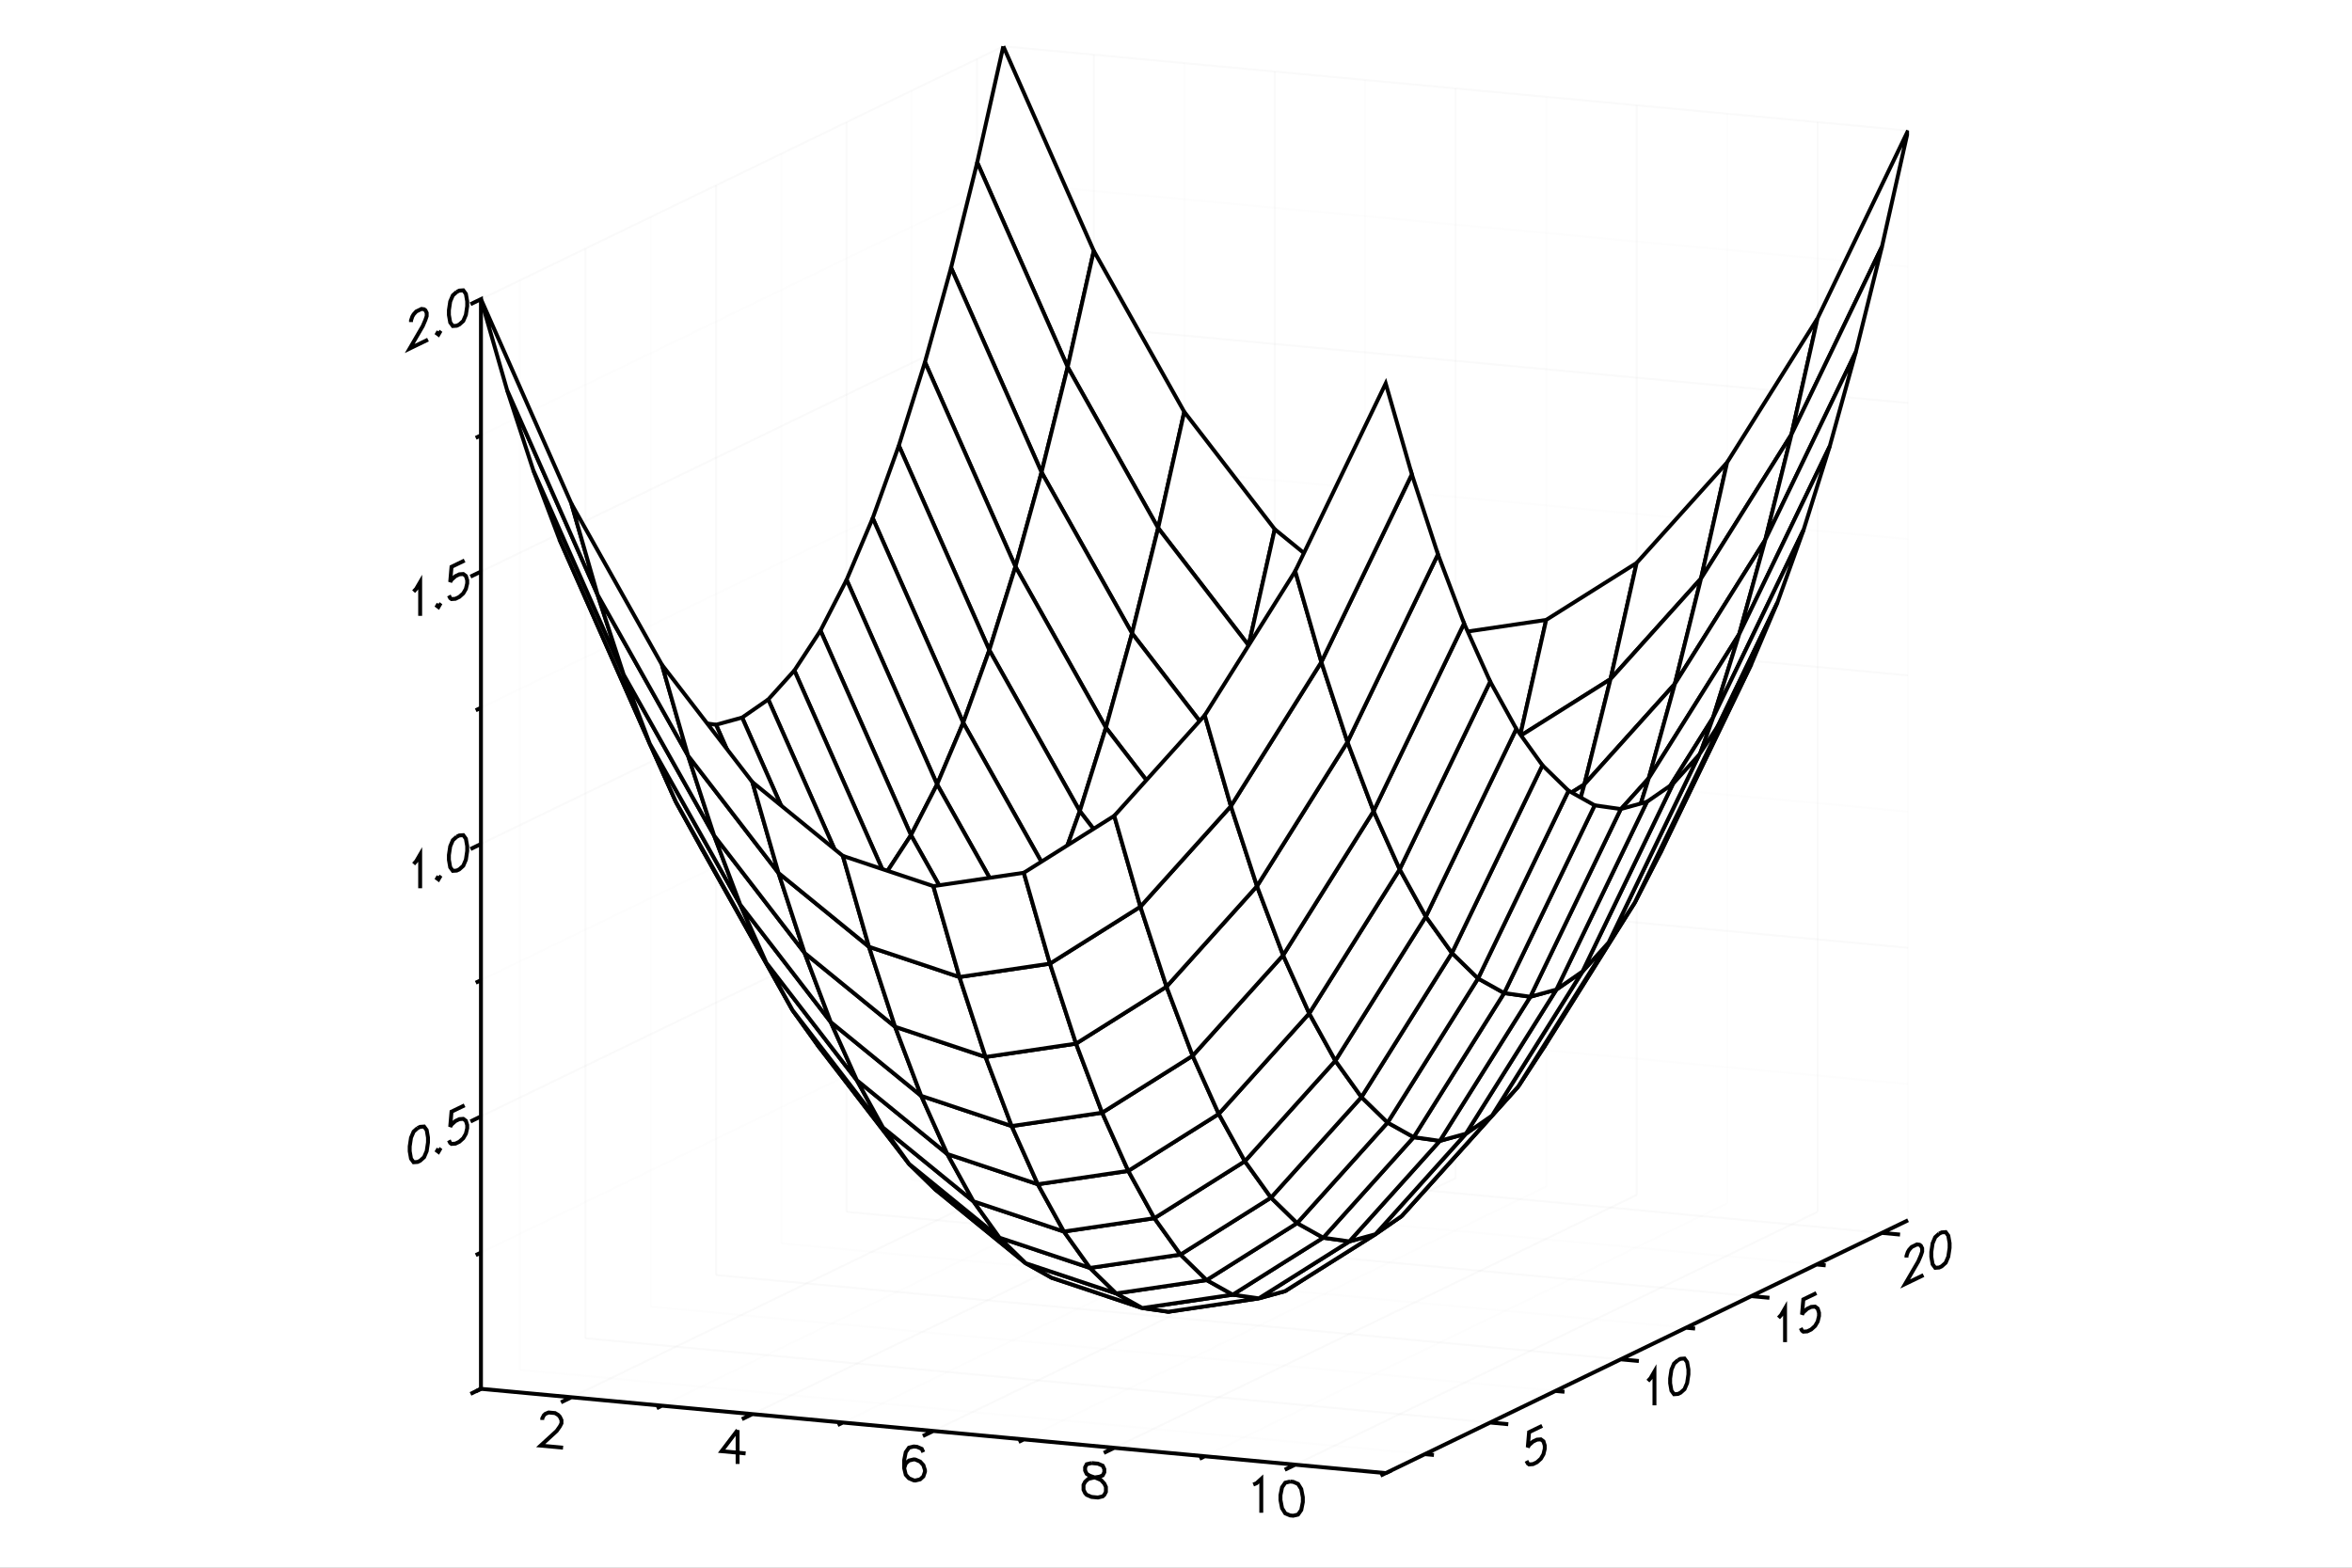 <?xml version="1.0" encoding="utf-8"?>
<svg xmlns="http://www.w3.org/2000/svg" xmlns:xlink="http://www.w3.org/1999/xlink" width="600" height="400" viewBox="0 0 600 400">
<rect x="0" y="0" width="600" height="400" fill="#808080" stroke="none"/>
<defs>
  <clipPath id="clip8700">
    <rect x="0" y="0" width="600" height="400"/>
  </clipPath>
</defs>
<polygon clip-path="url(#clip8700)" points="
0,400 600,400 600,0 0,0 
  " fill="#ffffff" fill-opacity="1"/>
<defs>
  <clipPath id="clip8701">
    <rect x="120" y="0" width="421" height="400"/>
  </clipPath>
</defs>
<polygon clip-path="url(#clip8700)" points="
122.693,375.869 486.751,375.869 486.751,11.811 122.693,11.811 
  " fill="#ffffff" fill-opacity="1"/>
<defs>
  <clipPath id="clip8702">
    <rect x="122" y="11" width="365" height="365"/>
  </clipPath>
</defs>
<polyline clip-path="url(#clip8700)" style="stroke:#cccccc; stroke-width:0.5; stroke-opacity:0.1; fill:none" points="
  145.774,356.513 279.028,291.995 
  "/>
<polyline clip-path="url(#clip8700)" style="stroke:#cccccc; stroke-width:0.5; stroke-opacity:0.1; fill:none" points="
  279.028,291.995 279.028,13.962 
  "/>
<polyline clip-path="url(#clip8700)" style="stroke:#ededed; stroke-width:0.5; stroke-opacity:0.1; fill:none" points="
  168.854,358.664 302.108,294.146 
  "/>
<polyline clip-path="url(#clip8700)" style="stroke:#ededed; stroke-width:0.5; stroke-opacity:0.1; fill:none" points="
  302.108,294.146 302.108,16.112 
  "/>
<polyline clip-path="url(#clip8700)" style="stroke:#cccccc; stroke-width:0.5; stroke-opacity:0.1; fill:none" points="
  191.934,360.814 325.189,296.297 
  "/>
<polyline clip-path="url(#clip8700)" style="stroke:#cccccc; stroke-width:0.5; stroke-opacity:0.1; fill:none" points="
  325.189,296.297 325.189,18.263 
  "/>
<polyline clip-path="url(#clip8700)" style="stroke:#ededed; stroke-width:0.5; stroke-opacity:0.1; fill:none" points="
  215.015,362.965 348.269,298.447 
  "/>
<polyline clip-path="url(#clip8700)" style="stroke:#ededed; stroke-width:0.5; stroke-opacity:0.1; fill:none" points="
  348.269,298.447 348.269,20.413 
  "/>
<polyline clip-path="url(#clip8700)" style="stroke:#cccccc; stroke-width:0.5; stroke-opacity:0.1; fill:none" points="
  238.095,365.116 371.349,300.598 
  "/>
<polyline clip-path="url(#clip8700)" style="stroke:#cccccc; stroke-width:0.5; stroke-opacity:0.1; fill:none" points="
  371.349,300.598 371.349,22.564 
  "/>
<polyline clip-path="url(#clip8700)" style="stroke:#ededed; stroke-width:0.5; stroke-opacity:0.1; fill:none" points="
  261.175,367.266 394.43,302.748 
  "/>
<polyline clip-path="url(#clip8700)" style="stroke:#ededed; stroke-width:0.5; stroke-opacity:0.1; fill:none" points="
  394.43,302.748 394.43,24.715 
  "/>
<polyline clip-path="url(#clip8700)" style="stroke:#cccccc; stroke-width:0.5; stroke-opacity:0.1; fill:none" points="
  284.256,369.417 417.51,304.899 
  "/>
<polyline clip-path="url(#clip8700)" style="stroke:#cccccc; stroke-width:0.5; stroke-opacity:0.1; fill:none" points="
  417.51,304.899 417.51,26.865 
  "/>
<polyline clip-path="url(#clip8700)" style="stroke:#ededed; stroke-width:0.5; stroke-opacity:0.1; fill:none" points="
  307.336,371.567 440.59,307.05 
  "/>
<polyline clip-path="url(#clip8700)" style="stroke:#ededed; stroke-width:0.5; stroke-opacity:0.1; fill:none" points="
  440.59,307.05 440.59,29.016 
  "/>
<polyline clip-path="url(#clip8700)" style="stroke:#cccccc; stroke-width:0.5; stroke-opacity:0.1; fill:none" points="
  330.416,373.718 463.671,309.2 
  "/>
<polyline clip-path="url(#clip8700)" style="stroke:#cccccc; stroke-width:0.5; stroke-opacity:0.1; fill:none" points="
  463.671,309.2 463.671,31.166 
  "/>
<polyline clip-path="url(#clip8700)" style="stroke:#ededed; stroke-width:0.5; stroke-opacity:0.1; fill:none" points="
  353.497,375.869 486.751,311.351 
  "/>
<polyline clip-path="url(#clip8700)" style="stroke:#ededed; stroke-width:0.5; stroke-opacity:0.1; fill:none" points="
  486.751,311.351 486.751,33.317 
  "/>
<polyline clip-path="url(#clip8700)" style="stroke:#ededed; stroke-width:0.5; stroke-opacity:0.1; fill:none" points="
  132.687,349.524 363.491,371.03 
  "/>
<polyline clip-path="url(#clip8700)" style="stroke:#ededed; stroke-width:0.5; stroke-opacity:0.1; fill:none" points="
  132.687,349.524 132.687,71.49 
  "/>
<polyline clip-path="url(#clip8700)" style="stroke:#cccccc; stroke-width:0.5; stroke-opacity:0.1; fill:none" points="
  149.344,341.459 380.147,362.965 
  "/>
<polyline clip-path="url(#clip8700)" style="stroke:#cccccc; stroke-width:0.5; stroke-opacity:0.1; fill:none" points="
  149.344,341.459 149.344,63.425 
  "/>
<polyline clip-path="url(#clip8700)" style="stroke:#ededed; stroke-width:0.5; stroke-opacity:0.1; fill:none" points="
  166.001,333.394 396.804,354.9 
  "/>
<polyline clip-path="url(#clip8700)" style="stroke:#ededed; stroke-width:0.5; stroke-opacity:0.1; fill:none" points="
  166.001,333.394 166.001,55.361 
  "/>
<polyline clip-path="url(#clip8700)" style="stroke:#cccccc; stroke-width:0.5; stroke-opacity:0.1; fill:none" points="
  182.658,325.33 413.461,346.836 
  "/>
<polyline clip-path="url(#clip8700)" style="stroke:#cccccc; stroke-width:0.5; stroke-opacity:0.1; fill:none" points="
  182.658,325.33 182.658,47.296 
  "/>
<polyline clip-path="url(#clip8700)" style="stroke:#ededed; stroke-width:0.5; stroke-opacity:0.1; fill:none" points="
  199.315,317.265 430.118,338.771 
  "/>
<polyline clip-path="url(#clip8700)" style="stroke:#ededed; stroke-width:0.5; stroke-opacity:0.1; fill:none" points="
  199.315,317.265 199.315,39.231 
  "/>
<polyline clip-path="url(#clip8700)" style="stroke:#cccccc; stroke-width:0.5; stroke-opacity:0.1; fill:none" points="
  215.971,309.2 446.775,330.706 
  "/>
<polyline clip-path="url(#clip8700)" style="stroke:#cccccc; stroke-width:0.5; stroke-opacity:0.1; fill:none" points="
  215.971,309.2 215.971,31.166 
  "/>
<polyline clip-path="url(#clip8700)" style="stroke:#ededed; stroke-width:0.5; stroke-opacity:0.1; fill:none" points="
  232.628,301.135 463.431,322.641 
  "/>
<polyline clip-path="url(#clip8700)" style="stroke:#ededed; stroke-width:0.5; stroke-opacity:0.1; fill:none" points="
  232.628,301.135 232.628,23.102 
  "/>
<polyline clip-path="url(#clip8700)" style="stroke:#cccccc; stroke-width:0.5; stroke-opacity:0.1; fill:none" points="
  249.285,293.071 480.088,314.577 
  "/>
<polyline clip-path="url(#clip8700)" style="stroke:#cccccc; stroke-width:0.5; stroke-opacity:0.1; fill:none" points="
  249.285,293.071 249.285,15.037 
  "/>
<polyline clip-path="url(#clip8700)" style="stroke:#ededed; stroke-width:0.5; stroke-opacity:0.1; fill:none" points="
  122.693,319.608 255.948,255.091 
  "/>
<polyline clip-path="url(#clip8700)" style="stroke:#ededed; stroke-width:0.5; stroke-opacity:0.1; fill:none" points="
  255.948,255.091 486.751,276.597 
  "/>
<polyline clip-path="url(#clip8700)" style="stroke:#cccccc; stroke-width:0.5; stroke-opacity:0.1; fill:none" points="
  122.693,284.854 255.948,220.336 
  "/>
<polyline clip-path="url(#clip8700)" style="stroke:#cccccc; stroke-width:0.5; stroke-opacity:0.1; fill:none" points="
  255.948,220.336 486.751,241.842 
  "/>
<polyline clip-path="url(#clip8700)" style="stroke:#ededed; stroke-width:0.5; stroke-opacity:0.1; fill:none" points="
  122.693,250.1 255.948,185.582 
  "/>
<polyline clip-path="url(#clip8700)" style="stroke:#ededed; stroke-width:0.5; stroke-opacity:0.1; fill:none" points="
  255.948,185.582 486.751,207.088 
  "/>
<polyline clip-path="url(#clip8700)" style="stroke:#cccccc; stroke-width:0.5; stroke-opacity:0.1; fill:none" points="
  122.693,215.346 255.948,150.828 
  "/>
<polyline clip-path="url(#clip8700)" style="stroke:#cccccc; stroke-width:0.5; stroke-opacity:0.1; fill:none" points="
  255.948,150.828 486.751,172.334 
  "/>
<polyline clip-path="url(#clip8700)" style="stroke:#ededed; stroke-width:0.5; stroke-opacity:0.1; fill:none" points="
  122.693,180.592 255.948,116.074 
  "/>
<polyline clip-path="url(#clip8700)" style="stroke:#ededed; stroke-width:0.5; stroke-opacity:0.1; fill:none" points="
  255.948,116.074 486.751,137.58 
  "/>
<polyline clip-path="url(#clip8700)" style="stroke:#cccccc; stroke-width:0.5; stroke-opacity:0.1; fill:none" points="
  122.693,145.837 255.948,81.32 
  "/>
<polyline clip-path="url(#clip8700)" style="stroke:#cccccc; stroke-width:0.5; stroke-opacity:0.1; fill:none" points="
  255.948,81.32 486.751,102.825 
  "/>
<polyline clip-path="url(#clip8700)" style="stroke:#ededed; stroke-width:0.5; stroke-opacity:0.1; fill:none" points="
  122.693,111.083 255.948,46.565 
  "/>
<polyline clip-path="url(#clip8700)" style="stroke:#ededed; stroke-width:0.5; stroke-opacity:0.1; fill:none" points="
  255.948,46.565 486.751,68.071 
  "/>
<polyline clip-path="url(#clip8700)" style="stroke:#cccccc; stroke-width:0.5; stroke-opacity:0.1; fill:none" points="
  122.693,76.329 255.948,11.811 
  "/>
<polyline clip-path="url(#clip8700)" style="stroke:#cccccc; stroke-width:0.5; stroke-opacity:0.1; fill:none" points="
  255.948,11.811 486.751,33.317 
  "/>
<polyline clip-path="url(#clip8700)" style="stroke:#000000; stroke-width:1; stroke-opacity:1; fill:none" points="
  106.518,287.838 105.518,288.733 104.851,290.29 104.518,292.509 104.518,293.743 104.851,295.639 105.518,296.55 106.518,296.478 107.184,296.155 108.184,295.259 
  108.851,293.702 109.184,291.484 109.184,290.25 108.851,288.354 108.184,287.442 107.184,287.515 106.518,287.838 
  "/>
<polyline clip-path="url(#clip8700)" style="stroke:#000000; stroke-width:1; stroke-opacity:1; fill:none" points="
  111.85,293.073 111.517,293.646 111.85,293.896 112.184,293.323 111.85,293.073 
  "/>
<polyline clip-path="url(#clip8700)" style="stroke:#000000; stroke-width:1; stroke-opacity:1; fill:none" points="
  118.516,282.028 115.183,283.642 114.85,287.506 115.183,286.934 116.183,286.038 117.183,285.554 118.183,285.481 118.85,285.981 119.183,287.054 119.183,287.877 
  118.85,289.273 118.183,290.418 117.183,291.314 116.183,291.798 115.183,291.871 114.85,291.621 114.517,290.959 
  "/>
<polyline clip-path="url(#clip8700)" style="stroke:#000000; stroke-width:1; stroke-opacity:1; fill:none" points="
  105.518,220.459 106.184,219.725 107.184,218.007 107.184,226.647 
  "/>
<polyline clip-path="url(#clip8700)" style="stroke:#000000; stroke-width:1; stroke-opacity:1; fill:none" points="
  111.85,223.565 111.517,224.137 111.85,224.387 112.184,223.815 111.85,223.565 
  "/>
<polyline clip-path="url(#clip8700)" style="stroke:#000000; stroke-width:1; stroke-opacity:1; fill:none" points="
  116.517,213.488 115.517,214.384 114.85,215.941 114.517,218.159 114.517,219.394 114.85,221.289 115.517,222.201 116.517,222.128 117.183,221.805 118.183,220.91 
  118.85,219.353 119.183,217.134 119.183,215.9 118.85,214.004 118.183,213.093 117.183,213.165 116.517,213.488 
  "/>
<polyline clip-path="url(#clip8700)" style="stroke:#000000; stroke-width:1; stroke-opacity:1; fill:none" points="
  105.518,150.951 106.184,150.217 107.184,148.498 107.184,157.138 
  "/>
<polyline clip-path="url(#clip8700)" style="stroke:#000000; stroke-width:1; stroke-opacity:1; fill:none" points="
  111.85,154.056 111.517,154.629 111.85,154.879 112.184,154.306 111.85,154.056 
  "/>
<polyline clip-path="url(#clip8700)" style="stroke:#000000; stroke-width:1; stroke-opacity:1; fill:none" points="
  118.516,143.012 115.183,144.625 114.85,148.489 115.183,147.917 116.183,147.021 117.183,146.537 118.183,146.464 118.85,146.964 119.183,148.037 119.183,148.86 
  118.85,150.256 118.183,151.401 117.183,152.297 116.183,152.781 115.183,152.854 114.85,152.604 114.517,151.942 
  "/>
<polyline clip-path="url(#clip8700)" style="stroke:#000000; stroke-width:1; stroke-opacity:1; fill:none" points="
  104.851,82.177 104.851,81.765 105.185,80.781 105.518,80.208 106.184,79.474 107.518,78.828 108.184,78.917 108.517,79.167 108.851,79.829 108.851,80.651 
  108.517,81.636 107.851,83.193 104.518,88.921 109.184,86.662 
  "/>
<polyline clip-path="url(#clip8700)" style="stroke:#000000; stroke-width:1; stroke-opacity:1; fill:none" points="
  111.85,84.548 111.517,85.121 111.85,85.371 112.184,84.798 111.85,84.548 
  "/>
<polyline clip-path="url(#clip8700)" style="stroke:#000000; stroke-width:1; stroke-opacity:1; fill:none" points="
  116.517,74.471 115.517,75.367 114.85,76.924 114.517,79.142 114.517,80.377 114.85,82.272 115.517,83.184 116.517,83.111 117.183,82.789 118.183,81.893 
  118.85,80.336 119.183,78.118 119.183,76.883 118.85,74.987 118.183,74.076 117.183,74.149 116.517,74.471 
  "/>
<polyline clip-path="url(#clip8700)" style="stroke:#000000; stroke-width:1; stroke-opacity:1; fill:none" points="
  122.693,354.363 122.693,354.363 120.028,355.653 122.693,354.363 122.693,319.608 121.361,320.254 122.693,319.608 122.693,284.854 120.028,286.145 122.693,284.854 
  122.693,250.1 121.361,250.745 122.693,250.1 122.693,215.346 120.028,216.636 122.693,215.346 122.693,180.592 121.361,181.237 122.693,180.592 122.693,145.837 
  120.028,147.128 122.693,145.837 122.693,111.083 121.361,111.728 122.693,111.083 122.693,76.329 120.028,77.619 122.693,76.329 
  "/>
<polyline clip-path="url(#clip8700)" style="stroke:#000000; stroke-width:1; stroke-opacity:1; fill:none" points="
  138.335,362.305 138.335,361.894 138.743,361.109 139.15,360.736 139.966,360.4 141.598,360.552 142.414,361.04 142.821,361.489 143.229,362.35 143.229,363.173 
  142.821,363.958 142.006,365.116 137.927,368.85 143.637,369.382 
  "/>
<polyline clip-path="url(#clip8700)" style="stroke:#000000; stroke-width:1; stroke-opacity:1; fill:none" points="
  188.166,364.891 184.087,370.271 190.206,370.841 
  "/>
<polyline clip-path="url(#clip8700)" style="stroke:#000000; stroke-width:1; stroke-opacity:1; fill:none" points="
  188.166,364.891 188.166,373.531 
  "/>
<polyline clip-path="url(#clip8700)" style="stroke:#000000; stroke-width:1; stroke-opacity:1; fill:none" points="
  235.551,370.541 235.143,369.68 233.919,369.155 233.103,369.079 231.88,369.376 231.064,370.534 230.656,372.553 230.656,374.611 231.064,376.294 231.88,377.193 
  233.103,377.719 233.511,377.757 234.735,377.459 235.551,376.712 235.959,375.516 235.959,375.105 235.551,373.832 234.735,372.934 233.511,372.408 233.103,372.37 
  231.88,372.667 231.064,373.414 230.656,374.611 
  "/>
<polyline clip-path="url(#clip8700)" style="stroke:#000000; stroke-width:1; stroke-opacity:1; fill:none" points="
  278.448,373.304 277.225,373.601 276.817,374.386 276.817,375.209 277.225,376.07 278.04,376.557 279.672,377.121 280.896,377.646 281.711,378.545 282.119,379.406 
  282.119,380.64 281.711,381.425 281.303,381.798 280.08,382.096 278.448,381.944 277.225,381.418 276.817,380.969 276.409,380.108 276.409,378.874 276.817,378.089 
  277.632,377.342 278.856,377.045 280.488,376.785 281.303,376.45 281.711,375.665 281.711,374.842 281.303,373.981 280.08,373.456 278.448,373.304 
  "/>
<polyline clip-path="url(#clip8700)" style="stroke:#000000; stroke-width:1; stroke-opacity:1; fill:none" points="
  319.714,378.795 320.53,378.459 321.754,377.339 321.754,385.979 
  "/>
<polyline clip-path="url(#clip8700)" style="stroke:#000000; stroke-width:1; stroke-opacity:1; fill:none" points="
  329.096,378.023 327.872,378.32 327.056,379.479 326.648,381.498 326.648,382.732 327.056,384.827 327.872,386.138 329.096,386.663 329.911,386.739 331.135,386.442 
  331.951,385.283 332.359,383.264 332.359,382.03 331.951,379.935 331.135,378.625 329.911,378.099 329.096,378.023 
  "/>
<polyline clip-path="url(#clip8700)" style="stroke:#000000; stroke-width:1; stroke-opacity:1; fill:none" points="
  122.693,354.363 122.693,354.363 121.361,355.008 122.693,354.363 145.774,356.513 143.108,357.804 145.774,356.513 168.854,358.664 167.521,359.309 168.854,358.664 
  191.934,360.814 189.269,362.105 191.934,360.814 215.015,362.965 213.682,363.61 215.015,362.965 238.095,365.116 235.43,366.406 238.095,365.116 261.175,367.266 
  259.843,367.911 261.175,367.266 284.256,369.417 281.59,370.707 284.256,369.417 307.336,371.567 306.003,372.213 307.336,371.567 330.416,373.718 327.751,375.008 
  330.416,373.718 353.497,375.869 352.164,376.514 353.497,375.869 
  "/>
<polyline clip-path="url(#clip8700)" style="stroke:#000000; stroke-width:1; stroke-opacity:1; fill:none" points="
  393.407,363.806 390.074,365.42 389.741,369.284 390.074,368.711 391.074,367.816 392.074,367.332 393.073,367.259 393.74,367.759 394.073,368.832 394.073,369.655 
  393.74,371.051 393.073,372.196 392.074,373.092 391.074,373.576 390.074,373.649 389.741,373.398 389.407,372.737 
  "/>
<polyline clip-path="url(#clip8700)" style="stroke:#000000; stroke-width:1; stroke-opacity:1; fill:none" points="
  420.388,352.389 421.054,351.654 422.054,349.936 422.054,358.576 
  "/>
<polyline clip-path="url(#clip8700)" style="stroke:#000000; stroke-width:1; stroke-opacity:1; fill:none" points="
  428.054,347.031 427.054,347.927 426.387,349.484 426.054,351.702 426.054,352.937 426.387,354.832 427.054,355.744 428.054,355.671 428.72,355.348 429.72,354.453 
  430.387,352.896 430.72,350.677 430.72,349.443 430.387,347.547 429.72,346.636 428.72,346.708 428.054,347.031 
  "/>
<polyline clip-path="url(#clip8700)" style="stroke:#000000; stroke-width:1; stroke-opacity:1; fill:none" points="
  453.701,336.259 454.368,335.525 455.368,333.806 455.368,342.446 
  "/>
<polyline clip-path="url(#clip8700)" style="stroke:#000000; stroke-width:1; stroke-opacity:1; fill:none" points="
  463.367,329.934 460.034,331.547 459.701,335.411 460.034,334.839 461.034,333.943 462.034,333.459 463.034,333.386 463.7,333.886 464.034,334.959 464.034,335.782 
  463.7,337.178 463.034,338.323 462.034,339.219 461.034,339.703 460.034,339.776 459.701,339.526 459.367,338.864 
  "/>
<polyline clip-path="url(#clip8700)" style="stroke:#000000; stroke-width:1; stroke-opacity:1; fill:none" points="
  486.348,320.864 486.348,320.452 486.682,319.468 487.015,318.895 487.682,318.161 489.015,317.516 489.681,317.604 490.015,317.854 490.348,318.516 490.348,319.339 
  490.015,320.323 489.348,321.88 486.015,327.608 490.681,325.349 
  "/>
<polyline clip-path="url(#clip8700)" style="stroke:#000000; stroke-width:1; stroke-opacity:1; fill:none" points="
  494.681,314.772 493.681,315.668 493.014,317.225 492.681,319.443 492.681,320.678 493.014,322.573 493.681,323.485 494.681,323.412 495.347,323.09 496.347,322.194 
  497.014,320.637 497.347,318.418 497.347,317.184 497.014,315.288 496.347,314.377 495.347,314.45 494.681,314.772 
  "/>
<polyline clip-path="url(#clip8700)" style="stroke:#000000; stroke-width:1; stroke-opacity:1; fill:none" points="
  353.497,375.869 363.491,371.03 365.799,371.245 363.491,371.03 380.147,362.965 384.763,363.395 380.147,362.965 396.804,354.9 399.112,355.115 396.804,354.9 
  413.461,346.836 418.077,347.266 413.461,346.836 430.118,338.771 432.426,338.986 430.118,338.771 446.775,330.706 451.391,331.136 446.775,330.706 463.431,322.641 
  465.739,322.856 463.431,322.641 480.088,314.577 484.704,315.007 480.088,314.577 486.751,311.351 
  "/>
<polygon clip-path="url(#clip8702)" points="
255.948,11.811 249.285,41.45 272.365,93.647 279.028,64.008 
  " fill="#ffffff" fill-opacity="1"/>
<polyline clip-path="url(#clip8702)" style="stroke:#000000; stroke-width:1; stroke-opacity:1; fill:none" points="
  255.948,11.811 249.285,41.45 272.365,93.647 279.028,64.008 255.948,11.811 
  "/>
<polygon clip-path="url(#clip8702)" points="
279.028,64.008 272.365,93.647 295.446,134.722 302.108,105.083 
  " fill="#ffffff" fill-opacity="1"/>
<polyline clip-path="url(#clip8702)" style="stroke:#000000; stroke-width:1; stroke-opacity:1; fill:none" points="
  279.028,64.008 272.365,93.647 295.446,134.722 302.108,105.083 279.028,64.008 
  "/>
<polygon clip-path="url(#clip8702)" points="
302.108,105.083 295.446,134.722 318.526,164.676 325.189,135.037 
  " fill="#ffffff" fill-opacity="1"/>
<polyline clip-path="url(#clip8702)" style="stroke:#000000; stroke-width:1; stroke-opacity:1; fill:none" points="
  302.108,105.083 295.446,134.722 318.526,164.676 325.189,135.037 302.108,105.083 
  "/>
<polygon clip-path="url(#clip8702)" points="
325.189,135.037 318.526,164.676 341.606,183.509 348.269,153.87 
  " fill="#ffffff" fill-opacity="1"/>
<polyline clip-path="url(#clip8702)" style="stroke:#000000; stroke-width:1; stroke-opacity:1; fill:none" points="
  325.189,135.037 318.526,164.676 341.606,183.509 348.269,153.87 325.189,135.037 
  "/>
<polygon clip-path="url(#clip8702)" points="
348.269,153.87 341.606,183.509 364.687,191.22 371.349,161.581 
  " fill="#ffffff" fill-opacity="1"/>
<polyline clip-path="url(#clip8702)" style="stroke:#000000; stroke-width:1; stroke-opacity:1; fill:none" points="
  348.269,153.87 341.606,183.509 364.687,191.22 371.349,161.581 348.269,153.87 
  "/>
<polygon clip-path="url(#clip8702)" points="
371.349,161.581 364.687,191.22 387.767,187.81 394.43,158.171 
  " fill="#ffffff" fill-opacity="1"/>
<polyline clip-path="url(#clip8702)" style="stroke:#000000; stroke-width:1; stroke-opacity:1; fill:none" points="
  371.349,161.581 364.687,191.22 387.767,187.81 394.43,158.171 371.349,161.581 
  "/>
<polygon clip-path="url(#clip8702)" points="
394.43,158.171 387.767,187.81 410.847,173.278 417.51,143.639 
  " fill="#ffffff" fill-opacity="1"/>
<polyline clip-path="url(#clip8702)" style="stroke:#000000; stroke-width:1; stroke-opacity:1; fill:none" points="
  394.43,158.171 387.767,187.81 410.847,173.278 417.51,143.639 394.43,158.171 
  "/>
<polygon clip-path="url(#clip8702)" points="
417.51,143.639 410.847,173.278 433.928,147.626 440.59,117.987 
  " fill="#ffffff" fill-opacity="1"/>
<polyline clip-path="url(#clip8702)" style="stroke:#000000; stroke-width:1; stroke-opacity:1; fill:none" points="
  417.51,143.639 410.847,173.278 433.928,147.626 440.59,117.987 417.51,143.639 
  "/>
<polygon clip-path="url(#clip8702)" points="
440.59,117.987 433.928,147.626 457.008,110.852 463.671,81.213 
  " fill="#ffffff" fill-opacity="1"/>
<polyline clip-path="url(#clip8702)" style="stroke:#000000; stroke-width:1; stroke-opacity:1; fill:none" points="
  440.59,117.987 433.928,147.626 457.008,110.852 463.671,81.213 440.59,117.987 
  "/>
<polygon clip-path="url(#clip8702)" points="
463.671,81.213 457.008,110.852 480.088,62.956 486.751,33.317 
  " fill="#ffffff" fill-opacity="1"/>
<polyline clip-path="url(#clip8702)" style="stroke:#000000; stroke-width:1; stroke-opacity:1; fill:none" points="
  463.671,81.213 457.008,110.852 480.088,62.956 486.751,33.317 463.671,81.213 
  "/>
<polygon clip-path="url(#clip8702)" points="
249.285,41.45 242.622,68.309 265.702,120.506 272.365,93.647 
  " fill="#ffffff" fill-opacity="1"/>
<polyline clip-path="url(#clip8702)" style="stroke:#000000; stroke-width:1; stroke-opacity:1; fill:none" points="
  249.285,41.45 242.622,68.309 265.702,120.506 272.365,93.647 249.285,41.45 
  "/>
<polygon clip-path="url(#clip8702)" points="
272.365,93.647 265.702,120.506 288.783,161.581 295.446,134.722 
  " fill="#ffffff" fill-opacity="1"/>
<polyline clip-path="url(#clip8702)" style="stroke:#000000; stroke-width:1; stroke-opacity:1; fill:none" points="
  272.365,93.647 265.702,120.506 288.783,161.581 295.446,134.722 272.365,93.647 
  "/>
<polygon clip-path="url(#clip8702)" points="
295.446,134.722 288.783,161.581 311.863,191.535 318.526,164.676 
  " fill="#ffffff" fill-opacity="1"/>
<polyline clip-path="url(#clip8702)" style="stroke:#000000; stroke-width:1; stroke-opacity:1; fill:none" points="
  295.446,134.722 288.783,161.581 311.863,191.535 318.526,164.676 295.446,134.722 
  "/>
<polygon clip-path="url(#clip8702)" points="
318.526,164.676 311.863,191.535 334.943,210.367 341.606,183.509 
  " fill="#ffffff" fill-opacity="1"/>
<polyline clip-path="url(#clip8702)" style="stroke:#000000; stroke-width:1; stroke-opacity:1; fill:none" points="
  318.526,164.676 311.863,191.535 334.943,210.367 341.606,183.509 318.526,164.676 
  "/>
<polygon clip-path="url(#clip8702)" points="
341.606,183.509 334.943,210.367 358.024,218.079 364.687,191.22 
  " fill="#ffffff" fill-opacity="1"/>
<polyline clip-path="url(#clip8702)" style="stroke:#000000; stroke-width:1; stroke-opacity:1; fill:none" points="
  341.606,183.509 334.943,210.367 358.024,218.079 364.687,191.22 341.606,183.509 
  "/>
<polygon clip-path="url(#clip8702)" points="
364.687,191.22 358.024,218.079 381.104,214.669 387.767,187.81 
  " fill="#ffffff" fill-opacity="1"/>
<polyline clip-path="url(#clip8702)" style="stroke:#000000; stroke-width:1; stroke-opacity:1; fill:none" points="
  364.687,191.22 358.024,218.079 381.104,214.669 387.767,187.81 364.687,191.22 
  "/>
<polygon clip-path="url(#clip8702)" points="
387.767,187.81 381.104,214.669 404.184,200.137 410.847,173.278 
  " fill="#ffffff" fill-opacity="1"/>
<polyline clip-path="url(#clip8702)" style="stroke:#000000; stroke-width:1; stroke-opacity:1; fill:none" points="
  387.767,187.81 381.104,214.669 404.184,200.137 410.847,173.278 387.767,187.81 
  "/>
<polygon clip-path="url(#clip8702)" points="
410.847,173.278 404.184,200.137 427.265,174.484 433.928,147.626 
  " fill="#ffffff" fill-opacity="1"/>
<polyline clip-path="url(#clip8702)" style="stroke:#000000; stroke-width:1; stroke-opacity:1; fill:none" points="
  410.847,173.278 404.184,200.137 427.265,174.484 433.928,147.626 410.847,173.278 
  "/>
<polygon clip-path="url(#clip8702)" points="
433.928,147.626 427.265,174.484 450.345,137.71 457.008,110.852 
  " fill="#ffffff" fill-opacity="1"/>
<polyline clip-path="url(#clip8702)" style="stroke:#000000; stroke-width:1; stroke-opacity:1; fill:none" points="
  433.928,147.626 427.265,174.484 450.345,137.71 457.008,110.852 433.928,147.626 
  "/>
<polygon clip-path="url(#clip8702)" points="
457.008,110.852 450.345,137.71 473.425,89.815 480.088,62.956 
  " fill="#ffffff" fill-opacity="1"/>
<polyline clip-path="url(#clip8702)" style="stroke:#000000; stroke-width:1; stroke-opacity:1; fill:none" points="
  457.008,110.852 450.345,137.71 473.425,89.815 480.088,62.956 457.008,110.852 
  "/>
<polygon clip-path="url(#clip8702)" points="
242.622,68.309 235.959,92.387 259.04,144.584 265.702,120.506 
  " fill="#ffffff" fill-opacity="1"/>
<polyline clip-path="url(#clip8702)" style="stroke:#000000; stroke-width:1; stroke-opacity:1; fill:none" points="
  242.622,68.309 235.959,92.387 259.04,144.584 265.702,120.506 242.622,68.309 
  "/>
<polygon clip-path="url(#clip8702)" points="
265.702,120.506 259.04,144.584 282.12,185.659 288.783,161.581 
  " fill="#ffffff" fill-opacity="1"/>
<polyline clip-path="url(#clip8702)" style="stroke:#000000; stroke-width:1; stroke-opacity:1; fill:none" points="
  265.702,120.506 259.04,144.584 282.12,185.659 288.783,161.581 265.702,120.506 
  "/>
<polygon clip-path="url(#clip8702)" points="
288.783,161.581 282.12,185.659 305.2,215.613 311.863,191.535 
  " fill="#ffffff" fill-opacity="1"/>
<polyline clip-path="url(#clip8702)" style="stroke:#000000; stroke-width:1; stroke-opacity:1; fill:none" points="
  288.783,161.581 282.12,185.659 305.2,215.613 311.863,191.535 288.783,161.581 
  "/>
<polygon clip-path="url(#clip8702)" points="
311.863,191.535 305.2,215.613 328.281,234.446 334.943,210.367 
  " fill="#ffffff" fill-opacity="1"/>
<polyline clip-path="url(#clip8702)" style="stroke:#000000; stroke-width:1; stroke-opacity:1; fill:none" points="
  311.863,191.535 305.2,215.613 328.281,234.446 334.943,210.367 311.863,191.535 
  "/>
<polygon clip-path="url(#clip8702)" points="
334.943,210.367 328.281,234.446 351.361,242.157 358.024,218.079 
  " fill="#ffffff" fill-opacity="1"/>
<polyline clip-path="url(#clip8702)" style="stroke:#000000; stroke-width:1; stroke-opacity:1; fill:none" points="
  334.943,210.367 328.281,234.446 351.361,242.157 358.024,218.079 334.943,210.367 
  "/>
<polygon clip-path="url(#clip8702)" points="
358.024,218.079 351.361,242.157 374.441,238.747 381.104,214.669 
  " fill="#ffffff" fill-opacity="1"/>
<polyline clip-path="url(#clip8702)" style="stroke:#000000; stroke-width:1; stroke-opacity:1; fill:none" points="
  358.024,218.079 351.361,242.157 374.441,238.747 381.104,214.669 358.024,218.079 
  "/>
<polygon clip-path="url(#clip8702)" points="
381.104,214.669 374.441,238.747 397.522,224.216 404.184,200.137 
  " fill="#ffffff" fill-opacity="1"/>
<polyline clip-path="url(#clip8702)" style="stroke:#000000; stroke-width:1; stroke-opacity:1; fill:none" points="
  381.104,214.669 374.441,238.747 397.522,224.216 404.184,200.137 381.104,214.669 
  "/>
<polygon clip-path="url(#clip8702)" points="
404.184,200.137 397.522,224.216 420.602,198.563 427.265,174.484 
  " fill="#ffffff" fill-opacity="1"/>
<polyline clip-path="url(#clip8702)" style="stroke:#000000; stroke-width:1; stroke-opacity:1; fill:none" points="
  404.184,200.137 397.522,224.216 420.602,198.563 427.265,174.484 404.184,200.137 
  "/>
<polygon clip-path="url(#clip8702)" points="
427.265,174.484 420.602,198.563 443.682,161.789 450.345,137.71 
  " fill="#ffffff" fill-opacity="1"/>
<polyline clip-path="url(#clip8702)" style="stroke:#000000; stroke-width:1; stroke-opacity:1; fill:none" points="
  427.265,174.484 420.602,198.563 443.682,161.789 450.345,137.71 427.265,174.484 
  "/>
<polygon clip-path="url(#clip8702)" points="
450.345,137.71 443.682,161.789 466.763,113.893 473.425,89.815 
  " fill="#ffffff" fill-opacity="1"/>
<polyline clip-path="url(#clip8702)" style="stroke:#000000; stroke-width:1; stroke-opacity:1; fill:none" points="
  450.345,137.71 443.682,161.789 466.763,113.893 473.425,89.815 450.345,137.71 
  "/>
<polygon clip-path="url(#clip8702)" points="
235.959,92.387 229.297,113.685 252.377,165.882 259.04,144.584 
  " fill="#ffffff" fill-opacity="1"/>
<polyline clip-path="url(#clip8702)" style="stroke:#000000; stroke-width:1; stroke-opacity:1; fill:none" points="
  235.959,92.387 229.297,113.685 252.377,165.882 259.04,144.584 235.959,92.387 
  "/>
<polygon clip-path="url(#clip8702)" points="
259.04,144.584 252.377,165.882 275.457,206.957 282.12,185.659 
  " fill="#ffffff" fill-opacity="1"/>
<polyline clip-path="url(#clip8702)" style="stroke:#000000; stroke-width:1; stroke-opacity:1; fill:none" points="
  259.04,144.584 252.377,165.882 275.457,206.957 282.12,185.659 259.04,144.584 
  "/>
<polygon clip-path="url(#clip8702)" points="
282.12,185.659 275.457,206.957 298.538,236.911 305.2,215.613 
  " fill="#ffffff" fill-opacity="1"/>
<polyline clip-path="url(#clip8702)" style="stroke:#000000; stroke-width:1; stroke-opacity:1; fill:none" points="
  282.12,185.659 275.457,206.957 298.538,236.911 305.2,215.613 282.12,185.659 
  "/>
<polygon clip-path="url(#clip8702)" points="
305.2,215.613 298.538,236.911 321.618,255.744 328.281,234.446 
  " fill="#ffffff" fill-opacity="1"/>
<polyline clip-path="url(#clip8702)" style="stroke:#000000; stroke-width:1; stroke-opacity:1; fill:none" points="
  305.2,215.613 298.538,236.911 321.618,255.744 328.281,234.446 305.2,215.613 
  "/>
<polygon clip-path="url(#clip8702)" points="
328.281,234.446 321.618,255.744 344.698,263.455 351.361,242.157 
  " fill="#ffffff" fill-opacity="1"/>
<polyline clip-path="url(#clip8702)" style="stroke:#000000; stroke-width:1; stroke-opacity:1; fill:none" points="
  328.281,234.446 321.618,255.744 344.698,263.455 351.361,242.157 328.281,234.446 
  "/>
<polygon clip-path="url(#clip8702)" points="
351.361,242.157 344.698,263.455 367.779,260.045 374.441,238.747 
  " fill="#ffffff" fill-opacity="1"/>
<polyline clip-path="url(#clip8702)" style="stroke:#000000; stroke-width:1; stroke-opacity:1; fill:none" points="
  351.361,242.157 344.698,263.455 367.779,260.045 374.441,238.747 351.361,242.157 
  "/>
<polygon clip-path="url(#clip8702)" points="
374.441,238.747 367.779,260.045 390.859,245.514 397.522,224.216 
  " fill="#ffffff" fill-opacity="1"/>
<polyline clip-path="url(#clip8702)" style="stroke:#000000; stroke-width:1; stroke-opacity:1; fill:none" points="
  374.441,238.747 367.779,260.045 390.859,245.514 397.522,224.216 374.441,238.747 
  "/>
<polygon clip-path="url(#clip8702)" points="
397.522,224.216 390.859,245.514 413.939,219.861 420.602,198.563 
  " fill="#ffffff" fill-opacity="1"/>
<polyline clip-path="url(#clip8702)" style="stroke:#000000; stroke-width:1; stroke-opacity:1; fill:none" points="
  397.522,224.216 390.859,245.514 413.939,219.861 420.602,198.563 397.522,224.216 
  "/>
<polygon clip-path="url(#clip8702)" points="
420.602,198.563 413.939,219.861 437.02,183.087 443.682,161.789 
  " fill="#ffffff" fill-opacity="1"/>
<polyline clip-path="url(#clip8702)" style="stroke:#000000; stroke-width:1; stroke-opacity:1; fill:none" points="
  420.602,198.563 413.939,219.861 437.02,183.087 443.682,161.789 420.602,198.563 
  "/>
<polygon clip-path="url(#clip8702)" points="
443.682,161.789 437.02,183.087 460.1,135.191 466.763,113.893 
  " fill="#ffffff" fill-opacity="1"/>
<polyline clip-path="url(#clip8702)" style="stroke:#000000; stroke-width:1; stroke-opacity:1; fill:none" points="
  443.682,161.789 437.02,183.087 460.1,135.191 466.763,113.893 443.682,161.789 
  "/>
<polygon clip-path="url(#clip8702)" points="
229.297,113.685 222.634,132.203 245.714,184.4 252.377,165.882 
  " fill="#ffffff" fill-opacity="1"/>
<polyline clip-path="url(#clip8702)" style="stroke:#000000; stroke-width:1; stroke-opacity:1; fill:none" points="
  229.297,113.685 222.634,132.203 245.714,184.4 252.377,165.882 229.297,113.685 
  "/>
<polygon clip-path="url(#clip8702)" points="
252.377,165.882 245.714,184.4 268.795,225.475 275.457,206.957 
  " fill="#ffffff" fill-opacity="1"/>
<polyline clip-path="url(#clip8702)" style="stroke:#000000; stroke-width:1; stroke-opacity:1; fill:none" points="
  252.377,165.882 245.714,184.4 268.795,225.475 275.457,206.957 252.377,165.882 
  "/>
<polygon clip-path="url(#clip8702)" points="
275.457,206.957 268.795,225.475 291.875,255.429 298.538,236.911 
  " fill="#ffffff" fill-opacity="1"/>
<polyline clip-path="url(#clip8702)" style="stroke:#000000; stroke-width:1; stroke-opacity:1; fill:none" points="
  275.457,206.957 268.795,225.475 291.875,255.429 298.538,236.911 275.457,206.957 
  "/>
<polygon clip-path="url(#clip8702)" points="
298.538,236.911 291.875,255.429 314.955,274.262 321.618,255.744 
  " fill="#ffffff" fill-opacity="1"/>
<polyline clip-path="url(#clip8702)" style="stroke:#000000; stroke-width:1; stroke-opacity:1; fill:none" points="
  298.538,236.911 291.875,255.429 314.955,274.262 321.618,255.744 298.538,236.911 
  "/>
<polygon clip-path="url(#clip8702)" points="
321.618,255.744 314.955,274.262 338.036,281.973 344.698,263.455 
  " fill="#ffffff" fill-opacity="1"/>
<polyline clip-path="url(#clip8702)" style="stroke:#000000; stroke-width:1; stroke-opacity:1; fill:none" points="
  321.618,255.744 314.955,274.262 338.036,281.973 344.698,263.455 321.618,255.744 
  "/>
<polygon clip-path="url(#clip8702)" points="
344.698,263.455 338.036,281.973 361.116,278.563 367.779,260.045 
  " fill="#ffffff" fill-opacity="1"/>
<polyline clip-path="url(#clip8702)" style="stroke:#000000; stroke-width:1; stroke-opacity:1; fill:none" points="
  344.698,263.455 338.036,281.973 361.116,278.563 367.779,260.045 344.698,263.455 
  "/>
<polygon clip-path="url(#clip8702)" points="
367.779,260.045 361.116,278.563 384.196,264.032 390.859,245.514 
  " fill="#ffffff" fill-opacity="1"/>
<polyline clip-path="url(#clip8702)" style="stroke:#000000; stroke-width:1; stroke-opacity:1; fill:none" points="
  367.779,260.045 361.116,278.563 384.196,264.032 390.859,245.514 367.779,260.045 
  "/>
<polygon clip-path="url(#clip8702)" points="
390.859,245.514 384.196,264.032 407.277,238.379 413.939,219.861 
  " fill="#ffffff" fill-opacity="1"/>
<polyline clip-path="url(#clip8702)" style="stroke:#000000; stroke-width:1; stroke-opacity:1; fill:none" points="
  390.859,245.514 384.196,264.032 407.277,238.379 413.939,219.861 390.859,245.514 
  "/>
<polygon clip-path="url(#clip8702)" points="
413.939,219.861 407.277,238.379 430.357,201.605 437.02,183.087 
  " fill="#ffffff" fill-opacity="1"/>
<polyline clip-path="url(#clip8702)" style="stroke:#000000; stroke-width:1; stroke-opacity:1; fill:none" points="
  413.939,219.861 407.277,238.379 430.357,201.605 437.02,183.087 413.939,219.861 
  "/>
<polygon clip-path="url(#clip8702)" points="
437.02,183.087 430.357,201.605 453.437,153.709 460.1,135.191 
  " fill="#ffffff" fill-opacity="1"/>
<polyline clip-path="url(#clip8702)" style="stroke:#000000; stroke-width:1; stroke-opacity:1; fill:none" points="
  437.02,183.087 430.357,201.605 453.437,153.709 460.1,135.191 437.02,183.087 
  "/>
<polygon clip-path="url(#clip8702)" points="
222.634,132.203 215.971,147.941 239.052,200.137 245.714,184.4 
  " fill="#ffffff" fill-opacity="1"/>
<polyline clip-path="url(#clip8702)" style="stroke:#000000; stroke-width:1; stroke-opacity:1; fill:none" points="
  222.634,132.203 215.971,147.941 239.052,200.137 245.714,184.4 222.634,132.203 
  "/>
<polygon clip-path="url(#clip8702)" points="
245.714,184.4 239.052,200.137 262.132,241.213 268.795,225.475 
  " fill="#ffffff" fill-opacity="1"/>
<polyline clip-path="url(#clip8702)" style="stroke:#000000; stroke-width:1; stroke-opacity:1; fill:none" points="
  245.714,184.4 239.052,200.137 262.132,241.213 268.795,225.475 245.714,184.4 
  "/>
<polygon clip-path="url(#clip8702)" points="
268.795,225.475 262.132,241.213 285.212,271.167 291.875,255.429 
  " fill="#ffffff" fill-opacity="1"/>
<polyline clip-path="url(#clip8702)" style="stroke:#000000; stroke-width:1; stroke-opacity:1; fill:none" points="
  268.795,225.475 262.132,241.213 285.212,271.167 291.875,255.429 268.795,225.475 
  "/>
<polygon clip-path="url(#clip8702)" points="
291.875,255.429 285.212,271.167 308.293,289.999 314.955,274.262 
  " fill="#ffffff" fill-opacity="1"/>
<polyline clip-path="url(#clip8702)" style="stroke:#000000; stroke-width:1; stroke-opacity:1; fill:none" points="
  291.875,255.429 285.212,271.167 308.293,289.999 314.955,274.262 291.875,255.429 
  "/>
<polygon clip-path="url(#clip8702)" points="
314.955,274.262 308.293,289.999 331.373,297.71 338.036,281.973 
  " fill="#ffffff" fill-opacity="1"/>
<polyline clip-path="url(#clip8702)" style="stroke:#000000; stroke-width:1; stroke-opacity:1; fill:none" points="
  314.955,274.262 308.293,289.999 331.373,297.71 338.036,281.973 314.955,274.262 
  "/>
<polygon clip-path="url(#clip8702)" points="
338.036,281.973 331.373,297.71 354.453,294.3 361.116,278.563 
  " fill="#ffffff" fill-opacity="1"/>
<polyline clip-path="url(#clip8702)" style="stroke:#000000; stroke-width:1; stroke-opacity:1; fill:none" points="
  338.036,281.973 331.373,297.71 354.453,294.3 361.116,278.563 338.036,281.973 
  "/>
<polygon clip-path="url(#clip8702)" points="
361.116,278.563 354.453,294.3 377.534,279.769 384.196,264.032 
  " fill="#ffffff" fill-opacity="1"/>
<polyline clip-path="url(#clip8702)" style="stroke:#000000; stroke-width:1; stroke-opacity:1; fill:none" points="
  361.116,278.563 354.453,294.3 377.534,279.769 384.196,264.032 361.116,278.563 
  "/>
<polygon clip-path="url(#clip8702)" points="
384.196,264.032 377.534,279.769 400.614,254.116 407.277,238.379 
  " fill="#ffffff" fill-opacity="1"/>
<polyline clip-path="url(#clip8702)" style="stroke:#000000; stroke-width:1; stroke-opacity:1; fill:none" points="
  384.196,264.032 377.534,279.769 400.614,254.116 407.277,238.379 384.196,264.032 
  "/>
<polygon clip-path="url(#clip8702)" points="
407.277,238.379 400.614,254.116 423.694,217.342 430.357,201.605 
  " fill="#ffffff" fill-opacity="1"/>
<polyline clip-path="url(#clip8702)" style="stroke:#000000; stroke-width:1; stroke-opacity:1; fill:none" points="
  407.277,238.379 400.614,254.116 423.694,217.342 430.357,201.605 407.277,238.379 
  "/>
<polygon clip-path="url(#clip8702)" points="
430.357,201.605 423.694,217.342 446.775,169.447 453.437,153.709 
  " fill="#ffffff" fill-opacity="1"/>
<polyline clip-path="url(#clip8702)" style="stroke:#000000; stroke-width:1; stroke-opacity:1; fill:none" points="
  430.357,201.605 423.694,217.342 446.775,169.447 453.437,153.709 430.357,201.605 
  "/>
<polygon clip-path="url(#clip8702)" points="
215.971,147.941 209.309,160.898 232.389,213.094 239.052,200.137 
  " fill="#ffffff" fill-opacity="1"/>
<polyline clip-path="url(#clip8702)" style="stroke:#000000; stroke-width:1; stroke-opacity:1; fill:none" points="
  215.971,147.941 209.309,160.898 232.389,213.094 239.052,200.137 215.971,147.941 
  "/>
<polygon clip-path="url(#clip8702)" points="
239.052,200.137 232.389,213.094 255.469,254.17 262.132,241.213 
  " fill="#ffffff" fill-opacity="1"/>
<polyline clip-path="url(#clip8702)" style="stroke:#000000; stroke-width:1; stroke-opacity:1; fill:none" points="
  239.052,200.137 232.389,213.094 255.469,254.17 262.132,241.213 239.052,200.137 
  "/>
<polygon clip-path="url(#clip8702)" points="
262.132,241.213 255.469,254.17 278.55,284.124 285.212,271.167 
  " fill="#ffffff" fill-opacity="1"/>
<polyline clip-path="url(#clip8702)" style="stroke:#000000; stroke-width:1; stroke-opacity:1; fill:none" points="
  262.132,241.213 255.469,254.17 278.55,284.124 285.212,271.167 262.132,241.213 
  "/>
<polygon clip-path="url(#clip8702)" points="
285.212,271.167 278.55,284.124 301.63,302.956 308.293,289.999 
  " fill="#ffffff" fill-opacity="1"/>
<polyline clip-path="url(#clip8702)" style="stroke:#000000; stroke-width:1; stroke-opacity:1; fill:none" points="
  285.212,271.167 278.55,284.124 301.63,302.956 308.293,289.999 285.212,271.167 
  "/>
<polygon clip-path="url(#clip8702)" points="
308.293,289.999 301.63,302.956 324.71,310.668 331.373,297.71 
  " fill="#ffffff" fill-opacity="1"/>
<polyline clip-path="url(#clip8702)" style="stroke:#000000; stroke-width:1; stroke-opacity:1; fill:none" points="
  308.293,289.999 301.63,302.956 324.71,310.668 331.373,297.71 308.293,289.999 
  "/>
<polygon clip-path="url(#clip8702)" points="
331.373,297.71 324.71,310.668 347.791,307.257 354.453,294.3 
  " fill="#ffffff" fill-opacity="1"/>
<polyline clip-path="url(#clip8702)" style="stroke:#000000; stroke-width:1; stroke-opacity:1; fill:none" points="
  331.373,297.71 324.71,310.668 347.791,307.257 354.453,294.3 331.373,297.71 
  "/>
<polygon clip-path="url(#clip8702)" points="
354.453,294.3 347.791,307.257 370.871,292.726 377.534,279.769 
  " fill="#ffffff" fill-opacity="1"/>
<polyline clip-path="url(#clip8702)" style="stroke:#000000; stroke-width:1; stroke-opacity:1; fill:none" points="
  354.453,294.3 347.791,307.257 370.871,292.726 377.534,279.769 354.453,294.3 
  "/>
<polygon clip-path="url(#clip8702)" points="
377.534,279.769 370.871,292.726 393.951,267.073 400.614,254.116 
  " fill="#ffffff" fill-opacity="1"/>
<polyline clip-path="url(#clip8702)" style="stroke:#000000; stroke-width:1; stroke-opacity:1; fill:none" points="
  377.534,279.769 370.871,292.726 393.951,267.073 400.614,254.116 377.534,279.769 
  "/>
<polygon clip-path="url(#clip8702)" points="
400.614,254.116 393.951,267.073 417.032,230.299 423.694,217.342 
  " fill="#ffffff" fill-opacity="1"/>
<polyline clip-path="url(#clip8702)" style="stroke:#000000; stroke-width:1; stroke-opacity:1; fill:none" points="
  400.614,254.116 393.951,267.073 417.032,230.299 423.694,217.342 400.614,254.116 
  "/>
<polygon clip-path="url(#clip8702)" points="
423.694,217.342 417.032,230.299 440.112,182.404 446.775,169.447 
  " fill="#ffffff" fill-opacity="1"/>
<polyline clip-path="url(#clip8702)" style="stroke:#000000; stroke-width:1; stroke-opacity:1; fill:none" points="
  423.694,217.342 417.032,230.299 440.112,182.404 446.775,169.447 423.694,217.342 
  "/>
<polygon clip-path="url(#clip8702)" points="
209.309,160.898 202.646,171.074 225.726,223.271 232.389,213.094 
  " fill="#ffffff" fill-opacity="1"/>
<polyline clip-path="url(#clip8702)" style="stroke:#000000; stroke-width:1; stroke-opacity:1; fill:none" points="
  209.309,160.898 202.646,171.074 225.726,223.271 232.389,213.094 209.309,160.898 
  "/>
<polygon clip-path="url(#clip8702)" points="
232.389,213.094 225.726,223.271 248.807,264.346 255.469,254.17 
  " fill="#ffffff" fill-opacity="1"/>
<polyline clip-path="url(#clip8702)" style="stroke:#000000; stroke-width:1; stroke-opacity:1; fill:none" points="
  232.389,213.094 225.726,223.271 248.807,264.346 255.469,254.17 232.389,213.094 
  "/>
<polygon clip-path="url(#clip8702)" points="
255.469,254.17 248.807,264.346 271.887,294.3 278.55,284.124 
  " fill="#ffffff" fill-opacity="1"/>
<polyline clip-path="url(#clip8702)" style="stroke:#000000; stroke-width:1; stroke-opacity:1; fill:none" points="
  255.469,254.17 248.807,264.346 271.887,294.3 278.55,284.124 255.469,254.17 
  "/>
<polygon clip-path="url(#clip8702)" points="
278.55,284.124 271.887,294.3 294.967,313.133 301.63,302.956 
  " fill="#ffffff" fill-opacity="1"/>
<polyline clip-path="url(#clip8702)" style="stroke:#000000; stroke-width:1; stroke-opacity:1; fill:none" points="
  278.55,284.124 271.887,294.3 294.967,313.133 301.63,302.956 278.55,284.124 
  "/>
<polygon clip-path="url(#clip8702)" points="
301.63,302.956 294.967,313.133 318.048,320.844 324.71,310.668 
  " fill="#ffffff" fill-opacity="1"/>
<polyline clip-path="url(#clip8702)" style="stroke:#000000; stroke-width:1; stroke-opacity:1; fill:none" points="
  301.63,302.956 294.967,313.133 318.048,320.844 324.71,310.668 301.63,302.956 
  "/>
<polygon clip-path="url(#clip8702)" points="
324.71,310.668 318.048,320.844 341.128,317.434 347.791,307.257 
  " fill="#ffffff" fill-opacity="1"/>
<polyline clip-path="url(#clip8702)" style="stroke:#000000; stroke-width:1; stroke-opacity:1; fill:none" points="
  324.71,310.668 318.048,320.844 341.128,317.434 347.791,307.257 324.71,310.668 
  "/>
<polygon clip-path="url(#clip8702)" points="
347.791,307.257 341.128,317.434 364.208,302.903 370.871,292.726 
  " fill="#ffffff" fill-opacity="1"/>
<polyline clip-path="url(#clip8702)" style="stroke:#000000; stroke-width:1; stroke-opacity:1; fill:none" points="
  347.791,307.257 341.128,317.434 364.208,302.903 370.871,292.726 347.791,307.257 
  "/>
<polygon clip-path="url(#clip8702)" points="
370.871,292.726 364.208,302.903 387.289,277.25 393.951,267.073 
  " fill="#ffffff" fill-opacity="1"/>
<polyline clip-path="url(#clip8702)" style="stroke:#000000; stroke-width:1; stroke-opacity:1; fill:none" points="
  370.871,292.726 364.208,302.903 387.289,277.25 393.951,267.073 370.871,292.726 
  "/>
<polygon clip-path="url(#clip8702)" points="
393.951,267.073 387.289,277.25 410.369,240.476 417.032,230.299 
  " fill="#ffffff" fill-opacity="1"/>
<polyline clip-path="url(#clip8702)" style="stroke:#000000; stroke-width:1; stroke-opacity:1; fill:none" points="
  393.951,267.073 387.289,277.25 410.369,240.476 417.032,230.299 393.951,267.073 
  "/>
<polygon clip-path="url(#clip8702)" points="
417.032,230.299 410.369,240.476 433.449,192.58 440.112,182.404 
  " fill="#ffffff" fill-opacity="1"/>
<polyline clip-path="url(#clip8702)" style="stroke:#000000; stroke-width:1; stroke-opacity:1; fill:none" points="
  417.032,230.299 410.369,240.476 433.449,192.58 440.112,182.404 417.032,230.299 
  "/>
<polygon clip-path="url(#clip8702)" points="
202.646,171.074 195.983,178.471 219.063,230.667 225.726,223.271 
  " fill="#ffffff" fill-opacity="1"/>
<polyline clip-path="url(#clip8702)" style="stroke:#000000; stroke-width:1; stroke-opacity:1; fill:none" points="
  202.646,171.074 195.983,178.471 219.063,230.667 225.726,223.271 202.646,171.074 
  "/>
<polygon clip-path="url(#clip8702)" points="
225.726,223.271 219.063,230.667 242.144,271.743 248.807,264.346 
  " fill="#ffffff" fill-opacity="1"/>
<polyline clip-path="url(#clip8702)" style="stroke:#000000; stroke-width:1; stroke-opacity:1; fill:none" points="
  225.726,223.271 219.063,230.667 242.144,271.743 248.807,264.346 225.726,223.271 
  "/>
<polygon clip-path="url(#clip8702)" points="
248.807,264.346 242.144,271.743 265.224,301.697 271.887,294.3 
  " fill="#ffffff" fill-opacity="1"/>
<polyline clip-path="url(#clip8702)" style="stroke:#000000; stroke-width:1; stroke-opacity:1; fill:none" points="
  248.807,264.346 242.144,271.743 265.224,301.697 271.887,294.3 248.807,264.346 
  "/>
<polygon clip-path="url(#clip8702)" points="
271.887,294.3 265.224,301.697 288.304,320.529 294.967,313.133 
  " fill="#ffffff" fill-opacity="1"/>
<polyline clip-path="url(#clip8702)" style="stroke:#000000; stroke-width:1; stroke-opacity:1; fill:none" points="
  271.887,294.3 265.224,301.697 288.304,320.529 294.967,313.133 271.887,294.3 
  "/>
<polygon clip-path="url(#clip8702)" points="
294.967,313.133 288.304,320.529 311.385,328.241 318.048,320.844 
  " fill="#ffffff" fill-opacity="1"/>
<polyline clip-path="url(#clip8702)" style="stroke:#000000; stroke-width:1; stroke-opacity:1; fill:none" points="
  294.967,313.133 288.304,320.529 311.385,328.241 318.048,320.844 294.967,313.133 
  "/>
<polygon clip-path="url(#clip8702)" points="
318.048,320.844 311.385,328.241 334.465,324.831 341.128,317.434 
  " fill="#ffffff" fill-opacity="1"/>
<polyline clip-path="url(#clip8702)" style="stroke:#000000; stroke-width:1; stroke-opacity:1; fill:none" points="
  318.048,320.844 311.385,328.241 334.465,324.831 341.128,317.434 318.048,320.844 
  "/>
<polygon clip-path="url(#clip8702)" points="
341.128,317.434 334.465,324.831 357.545,310.299 364.208,302.903 
  " fill="#ffffff" fill-opacity="1"/>
<polyline clip-path="url(#clip8702)" style="stroke:#000000; stroke-width:1; stroke-opacity:1; fill:none" points="
  341.128,317.434 334.465,324.831 357.545,310.299 364.208,302.903 341.128,317.434 
  "/>
<polygon clip-path="url(#clip8702)" points="
364.208,302.903 357.545,310.299 380.626,284.646 387.289,277.25 
  " fill="#ffffff" fill-opacity="1"/>
<polyline clip-path="url(#clip8702)" style="stroke:#000000; stroke-width:1; stroke-opacity:1; fill:none" points="
  364.208,302.903 357.545,310.299 380.626,284.646 387.289,277.25 364.208,302.903 
  "/>
<polygon clip-path="url(#clip8702)" points="
387.289,277.25 380.626,284.646 403.706,247.872 410.369,240.476 
  " fill="#ffffff" fill-opacity="1"/>
<polyline clip-path="url(#clip8702)" style="stroke:#000000; stroke-width:1; stroke-opacity:1; fill:none" points="
  387.289,277.25 380.626,284.646 403.706,247.872 410.369,240.476 387.289,277.25 
  "/>
<polygon clip-path="url(#clip8702)" points="
410.369,240.476 403.706,247.872 426.786,199.977 433.449,192.58 
  " fill="#ffffff" fill-opacity="1"/>
<polyline clip-path="url(#clip8702)" style="stroke:#000000; stroke-width:1; stroke-opacity:1; fill:none" points="
  410.369,240.476 403.706,247.872 426.786,199.977 433.449,192.58 410.369,240.476 
  "/>
<polygon clip-path="url(#clip8702)" points="
195.983,178.471 189.32,183.087 212.401,235.284 219.063,230.667 
  " fill="#ffffff" fill-opacity="1"/>
<polyline clip-path="url(#clip8702)" style="stroke:#000000; stroke-width:1; stroke-opacity:1; fill:none" points="
  195.983,178.471 189.32,183.087 212.401,235.284 219.063,230.667 195.983,178.471 
  "/>
<polygon clip-path="url(#clip8702)" points="
219.063,230.667 212.401,235.284 235.481,276.359 242.144,271.743 
  " fill="#ffffff" fill-opacity="1"/>
<polyline clip-path="url(#clip8702)" style="stroke:#000000; stroke-width:1; stroke-opacity:1; fill:none" points="
  219.063,230.667 212.401,235.284 235.481,276.359 242.144,271.743 219.063,230.667 
  "/>
<polygon clip-path="url(#clip8702)" points="
242.144,271.743 235.481,276.359 258.561,306.313 265.224,301.697 
  " fill="#ffffff" fill-opacity="1"/>
<polyline clip-path="url(#clip8702)" style="stroke:#000000; stroke-width:1; stroke-opacity:1; fill:none" points="
  242.144,271.743 235.481,276.359 258.561,306.313 265.224,301.697 242.144,271.743 
  "/>
<polygon clip-path="url(#clip8702)" points="
265.224,301.697 258.561,306.313 281.642,325.145 288.304,320.529 
  " fill="#ffffff" fill-opacity="1"/>
<polyline clip-path="url(#clip8702)" style="stroke:#000000; stroke-width:1; stroke-opacity:1; fill:none" points="
  265.224,301.697 258.561,306.313 281.642,325.145 288.304,320.529 265.224,301.697 
  "/>
<polygon clip-path="url(#clip8702)" points="
288.304,320.529 281.642,325.145 304.722,332.857 311.385,328.241 
  " fill="#ffffff" fill-opacity="1"/>
<polyline clip-path="url(#clip8702)" style="stroke:#000000; stroke-width:1; stroke-opacity:1; fill:none" points="
  288.304,320.529 281.642,325.145 304.722,332.857 311.385,328.241 288.304,320.529 
  "/>
<polygon clip-path="url(#clip8702)" points="
311.385,328.241 304.722,332.857 327.802,329.447 334.465,324.831 
  " fill="#ffffff" fill-opacity="1"/>
<polyline clip-path="url(#clip8702)" style="stroke:#000000; stroke-width:1; stroke-opacity:1; fill:none" points="
  311.385,328.241 304.722,332.857 327.802,329.447 334.465,324.831 311.385,328.241 
  "/>
<polygon clip-path="url(#clip8702)" points="
334.465,324.831 327.802,329.447 350.883,314.915 357.545,310.299 
  " fill="#ffffff" fill-opacity="1"/>
<polyline clip-path="url(#clip8702)" style="stroke:#000000; stroke-width:1; stroke-opacity:1; fill:none" points="
  334.465,324.831 327.802,329.447 350.883,314.915 357.545,310.299 334.465,324.831 
  "/>
<polygon clip-path="url(#clip8702)" points="
357.545,310.299 350.883,314.915 373.963,289.262 380.626,284.646 
  " fill="#ffffff" fill-opacity="1"/>
<polyline clip-path="url(#clip8702)" style="stroke:#000000; stroke-width:1; stroke-opacity:1; fill:none" points="
  357.545,310.299 350.883,314.915 373.963,289.262 380.626,284.646 357.545,310.299 
  "/>
<polygon clip-path="url(#clip8702)" points="
380.626,284.646 373.963,289.262 397.043,252.488 403.706,247.872 
  " fill="#ffffff" fill-opacity="1"/>
<polyline clip-path="url(#clip8702)" style="stroke:#000000; stroke-width:1; stroke-opacity:1; fill:none" points="
  380.626,284.646 373.963,289.262 397.043,252.488 403.706,247.872 380.626,284.646 
  "/>
<polygon clip-path="url(#clip8702)" points="
403.706,247.872 397.043,252.488 420.124,204.593 426.786,199.977 
  " fill="#ffffff" fill-opacity="1"/>
<polyline clip-path="url(#clip8702)" style="stroke:#000000; stroke-width:1; stroke-opacity:1; fill:none" points="
  403.706,247.872 397.043,252.488 420.124,204.593 426.786,199.977 403.706,247.872 
  "/>
<polygon clip-path="url(#clip8702)" points="
189.32,183.087 182.658,184.923 205.738,237.119 212.401,235.284 
  " fill="#ffffff" fill-opacity="1"/>
<polyline clip-path="url(#clip8702)" style="stroke:#000000; stroke-width:1; stroke-opacity:1; fill:none" points="
  189.32,183.087 182.658,184.923 205.738,237.119 212.401,235.284 189.32,183.087 
  "/>
<polygon clip-path="url(#clip8702)" points="
212.401,235.284 205.738,237.119 228.818,278.195 235.481,276.359 
  " fill="#ffffff" fill-opacity="1"/>
<polyline clip-path="url(#clip8702)" style="stroke:#000000; stroke-width:1; stroke-opacity:1; fill:none" points="
  212.401,235.284 205.738,237.119 228.818,278.195 235.481,276.359 212.401,235.284 
  "/>
<polygon clip-path="url(#clip8702)" points="
235.481,276.359 228.818,278.195 251.899,308.149 258.561,306.313 
  " fill="#ffffff" fill-opacity="1"/>
<polyline clip-path="url(#clip8702)" style="stroke:#000000; stroke-width:1; stroke-opacity:1; fill:none" points="
  235.481,276.359 228.818,278.195 251.899,308.149 258.561,306.313 235.481,276.359 
  "/>
<polygon clip-path="url(#clip8702)" points="
258.561,306.313 251.899,308.149 274.979,326.981 281.642,325.145 
  " fill="#ffffff" fill-opacity="1"/>
<polyline clip-path="url(#clip8702)" style="stroke:#000000; stroke-width:1; stroke-opacity:1; fill:none" points="
  258.561,306.313 251.899,308.149 274.979,326.981 281.642,325.145 258.561,306.313 
  "/>
<polygon clip-path="url(#clip8702)" points="
281.642,325.145 274.979,326.981 298.059,334.692 304.722,332.857 
  " fill="#ffffff" fill-opacity="1"/>
<polyline clip-path="url(#clip8702)" style="stroke:#000000; stroke-width:1; stroke-opacity:1; fill:none" points="
  281.642,325.145 274.979,326.981 298.059,334.692 304.722,332.857 281.642,325.145 
  "/>
<polygon clip-path="url(#clip8702)" points="
304.722,332.857 298.059,334.692 321.14,331.282 327.802,329.447 
  " fill="#ffffff" fill-opacity="1"/>
<polyline clip-path="url(#clip8702)" style="stroke:#000000; stroke-width:1; stroke-opacity:1; fill:none" points="
  304.722,332.857 298.059,334.692 321.14,331.282 327.802,329.447 304.722,332.857 
  "/>
<polygon clip-path="url(#clip8702)" points="
327.802,329.447 321.14,331.282 344.22,316.751 350.883,314.915 
  " fill="#ffffff" fill-opacity="1"/>
<polyline clip-path="url(#clip8702)" style="stroke:#000000; stroke-width:1; stroke-opacity:1; fill:none" points="
  327.802,329.447 321.14,331.282 344.22,316.751 350.883,314.915 327.802,329.447 
  "/>
<polygon clip-path="url(#clip8702)" points="
350.883,314.915 344.22,316.751 367.3,291.098 373.963,289.262 
  " fill="#ffffff" fill-opacity="1"/>
<polyline clip-path="url(#clip8702)" style="stroke:#000000; stroke-width:1; stroke-opacity:1; fill:none" points="
  350.883,314.915 344.22,316.751 367.3,291.098 373.963,289.262 350.883,314.915 
  "/>
<polygon clip-path="url(#clip8702)" points="
373.963,289.262 367.3,291.098 390.381,254.324 397.043,252.488 
  " fill="#ffffff" fill-opacity="1"/>
<polyline clip-path="url(#clip8702)" style="stroke:#000000; stroke-width:1; stroke-opacity:1; fill:none" points="
  373.963,289.262 367.3,291.098 390.381,254.324 397.043,252.488 373.963,289.262 
  "/>
<polygon clip-path="url(#clip8702)" points="
397.043,252.488 390.381,254.324 413.461,206.429 420.124,204.593 
  " fill="#ffffff" fill-opacity="1"/>
<polyline clip-path="url(#clip8702)" style="stroke:#000000; stroke-width:1; stroke-opacity:1; fill:none" points="
  397.043,252.488 390.381,254.324 413.461,206.429 420.124,204.593 397.043,252.488 
  "/>
<polygon clip-path="url(#clip8702)" points="
182.658,184.923 175.995,183.978 199.075,236.175 205.738,237.119 
  " fill="#ffffff" fill-opacity="1"/>
<polyline clip-path="url(#clip8702)" style="stroke:#000000; stroke-width:1; stroke-opacity:1; fill:none" points="
  182.658,184.923 175.995,183.978 199.075,236.175 205.738,237.119 182.658,184.923 
  "/>
<polygon clip-path="url(#clip8702)" points="
205.738,237.119 199.075,236.175 222.156,277.25 228.818,278.195 
  " fill="#ffffff" fill-opacity="1"/>
<polyline clip-path="url(#clip8702)" style="stroke:#000000; stroke-width:1; stroke-opacity:1; fill:none" points="
  205.738,237.119 199.075,236.175 222.156,277.25 228.818,278.195 205.738,237.119 
  "/>
<polygon clip-path="url(#clip8702)" points="
228.818,278.195 222.156,277.25 245.236,307.204 251.899,308.149 
  " fill="#ffffff" fill-opacity="1"/>
<polyline clip-path="url(#clip8702)" style="stroke:#000000; stroke-width:1; stroke-opacity:1; fill:none" points="
  228.818,278.195 222.156,277.25 245.236,307.204 251.899,308.149 228.818,278.195 
  "/>
<polygon clip-path="url(#clip8702)" points="
251.899,308.149 245.236,307.204 268.316,326.037 274.979,326.981 
  " fill="#ffffff" fill-opacity="1"/>
<polyline clip-path="url(#clip8702)" style="stroke:#000000; stroke-width:1; stroke-opacity:1; fill:none" points="
  251.899,308.149 245.236,307.204 268.316,326.037 274.979,326.981 251.899,308.149 
  "/>
<polygon clip-path="url(#clip8702)" points="
274.979,326.981 268.316,326.037 291.397,333.748 298.059,334.692 
  " fill="#ffffff" fill-opacity="1"/>
<polyline clip-path="url(#clip8702)" style="stroke:#000000; stroke-width:1; stroke-opacity:1; fill:none" points="
  274.979,326.981 268.316,326.037 291.397,333.748 298.059,334.692 274.979,326.981 
  "/>
<polygon clip-path="url(#clip8702)" points="
298.059,334.692 291.397,333.748 314.477,330.338 321.14,331.282 
  " fill="#ffffff" fill-opacity="1"/>
<polyline clip-path="url(#clip8702)" style="stroke:#000000; stroke-width:1; stroke-opacity:1; fill:none" points="
  298.059,334.692 291.397,333.748 314.477,330.338 321.14,331.282 298.059,334.692 
  "/>
<polygon clip-path="url(#clip8702)" points="
321.14,331.282 314.477,330.338 337.557,315.806 344.22,316.751 
  " fill="#ffffff" fill-opacity="1"/>
<polyline clip-path="url(#clip8702)" style="stroke:#000000; stroke-width:1; stroke-opacity:1; fill:none" points="
  321.14,331.282 314.477,330.338 337.557,315.806 344.22,316.751 321.14,331.282 
  "/>
<polygon clip-path="url(#clip8702)" points="
344.22,316.751 337.557,315.806 360.638,290.154 367.3,291.098 
  " fill="#ffffff" fill-opacity="1"/>
<polyline clip-path="url(#clip8702)" style="stroke:#000000; stroke-width:1; stroke-opacity:1; fill:none" points="
  344.22,316.751 337.557,315.806 360.638,290.154 367.3,291.098 344.22,316.751 
  "/>
<polygon clip-path="url(#clip8702)" points="
367.3,291.098 360.638,290.154 383.718,253.379 390.381,254.324 
  " fill="#ffffff" fill-opacity="1"/>
<polyline clip-path="url(#clip8702)" style="stroke:#000000; stroke-width:1; stroke-opacity:1; fill:none" points="
  367.3,291.098 360.638,290.154 383.718,253.379 390.381,254.324 367.3,291.098 
  "/>
<polygon clip-path="url(#clip8702)" points="
390.381,254.324 383.718,253.379 406.798,205.484 413.461,206.429 
  " fill="#ffffff" fill-opacity="1"/>
<polyline clip-path="url(#clip8702)" style="stroke:#000000; stroke-width:1; stroke-opacity:1; fill:none" points="
  390.381,254.324 383.718,253.379 406.798,205.484 413.461,206.429 390.381,254.324 
  "/>
<polygon clip-path="url(#clip8702)" points="
175.995,183.978 169.332,180.253 192.413,232.45 199.075,236.175 
  " fill="#ffffff" fill-opacity="1"/>
<polyline clip-path="url(#clip8702)" style="stroke:#000000; stroke-width:1; stroke-opacity:1; fill:none" points="
  175.995,183.978 169.332,180.253 192.413,232.45 199.075,236.175 175.995,183.978 
  "/>
<polygon clip-path="url(#clip8702)" points="
199.075,236.175 192.413,232.45 215.493,273.525 222.156,277.25 
  " fill="#ffffff" fill-opacity="1"/>
<polyline clip-path="url(#clip8702)" style="stroke:#000000; stroke-width:1; stroke-opacity:1; fill:none" points="
  199.075,236.175 192.413,232.45 215.493,273.525 222.156,277.25 199.075,236.175 
  "/>
<polygon clip-path="url(#clip8702)" points="
222.156,277.25 215.493,273.525 238.573,303.479 245.236,307.204 
  " fill="#ffffff" fill-opacity="1"/>
<polyline clip-path="url(#clip8702)" style="stroke:#000000; stroke-width:1; stroke-opacity:1; fill:none" points="
  222.156,277.25 215.493,273.525 238.573,303.479 245.236,307.204 222.156,277.25 
  "/>
<polygon clip-path="url(#clip8702)" points="
245.236,307.204 238.573,303.479 261.654,322.312 268.316,326.037 
  " fill="#ffffff" fill-opacity="1"/>
<polyline clip-path="url(#clip8702)" style="stroke:#000000; stroke-width:1; stroke-opacity:1; fill:none" points="
  245.236,307.204 238.573,303.479 261.654,322.312 268.316,326.037 245.236,307.204 
  "/>
<polygon clip-path="url(#clip8702)" points="
268.316,326.037 261.654,322.312 284.734,330.023 291.397,333.748 
  " fill="#ffffff" fill-opacity="1"/>
<polyline clip-path="url(#clip8702)" style="stroke:#000000; stroke-width:1; stroke-opacity:1; fill:none" points="
  268.316,326.037 261.654,322.312 284.734,330.023 291.397,333.748 268.316,326.037 
  "/>
<polygon clip-path="url(#clip8702)" points="
291.397,333.748 284.734,330.023 307.814,326.613 314.477,330.338 
  " fill="#ffffff" fill-opacity="1"/>
<polyline clip-path="url(#clip8702)" style="stroke:#000000; stroke-width:1; stroke-opacity:1; fill:none" points="
  291.397,333.748 284.734,330.023 307.814,326.613 314.477,330.338 291.397,333.748 
  "/>
<polygon clip-path="url(#clip8702)" points="
314.477,330.338 307.814,326.613 330.895,312.081 337.557,315.806 
  " fill="#ffffff" fill-opacity="1"/>
<polyline clip-path="url(#clip8702)" style="stroke:#000000; stroke-width:1; stroke-opacity:1; fill:none" points="
  314.477,330.338 307.814,326.613 330.895,312.081 337.557,315.806 314.477,330.338 
  "/>
<polygon clip-path="url(#clip8702)" points="
337.557,315.806 330.895,312.081 353.975,286.429 360.638,290.154 
  " fill="#ffffff" fill-opacity="1"/>
<polyline clip-path="url(#clip8702)" style="stroke:#000000; stroke-width:1; stroke-opacity:1; fill:none" points="
  337.557,315.806 330.895,312.081 353.975,286.429 360.638,290.154 337.557,315.806 
  "/>
<polygon clip-path="url(#clip8702)" points="
360.638,290.154 353.975,286.429 377.055,249.654 383.718,253.379 
  " fill="#ffffff" fill-opacity="1"/>
<polyline clip-path="url(#clip8702)" style="stroke:#000000; stroke-width:1; stroke-opacity:1; fill:none" points="
  360.638,290.154 353.975,286.429 377.055,249.654 383.718,253.379 360.638,290.154 
  "/>
<polygon clip-path="url(#clip8702)" points="
383.718,253.379 377.055,249.654 400.136,201.759 406.798,205.484 
  " fill="#ffffff" fill-opacity="1"/>
<polyline clip-path="url(#clip8702)" style="stroke:#000000; stroke-width:1; stroke-opacity:1; fill:none" points="
  383.718,253.379 377.055,249.654 400.136,201.759 406.798,205.484 383.718,253.379 
  "/>
<polygon clip-path="url(#clip8702)" points="
169.332,180.253 162.67,173.748 185.75,225.944 192.413,232.45 
  " fill="#ffffff" fill-opacity="1"/>
<polyline clip-path="url(#clip8702)" style="stroke:#000000; stroke-width:1; stroke-opacity:1; fill:none" points="
  169.332,180.253 162.67,173.748 185.75,225.944 192.413,232.45 169.332,180.253 
  "/>
<polygon clip-path="url(#clip8702)" points="
192.413,232.45 185.75,225.944 208.83,267.02 215.493,273.525 
  " fill="#ffffff" fill-opacity="1"/>
<polyline clip-path="url(#clip8702)" style="stroke:#000000; stroke-width:1; stroke-opacity:1; fill:none" points="
  192.413,232.45 185.75,225.944 208.83,267.02 215.493,273.525 192.413,232.45 
  "/>
<polygon clip-path="url(#clip8702)" points="
215.493,273.525 208.83,267.02 231.911,296.974 238.573,303.479 
  " fill="#ffffff" fill-opacity="1"/>
<polyline clip-path="url(#clip8702)" style="stroke:#000000; stroke-width:1; stroke-opacity:1; fill:none" points="
  215.493,273.525 208.83,267.02 231.911,296.974 238.573,303.479 215.493,273.525 
  "/>
<polygon clip-path="url(#clip8702)" points="
238.573,303.479 231.911,296.974 254.991,315.806 261.654,322.312 
  " fill="#ffffff" fill-opacity="1"/>
<polyline clip-path="url(#clip8702)" style="stroke:#000000; stroke-width:1; stroke-opacity:1; fill:none" points="
  238.573,303.479 231.911,296.974 254.991,315.806 261.654,322.312 238.573,303.479 
  "/>
<polygon clip-path="url(#clip8702)" points="
261.654,322.312 254.991,315.806 278.071,323.518 284.734,330.023 
  " fill="#ffffff" fill-opacity="1"/>
<polyline clip-path="url(#clip8702)" style="stroke:#000000; stroke-width:1; stroke-opacity:1; fill:none" points="
  261.654,322.312 254.991,315.806 278.071,323.518 284.734,330.023 261.654,322.312 
  "/>
<polygon clip-path="url(#clip8702)" points="
284.734,330.023 278.071,323.518 301.152,320.108 307.814,326.613 
  " fill="#ffffff" fill-opacity="1"/>
<polyline clip-path="url(#clip8702)" style="stroke:#000000; stroke-width:1; stroke-opacity:1; fill:none" points="
  284.734,330.023 278.071,323.518 301.152,320.108 307.814,326.613 284.734,330.023 
  "/>
<polygon clip-path="url(#clip8702)" points="
307.814,326.613 301.152,320.108 324.232,305.576 330.895,312.081 
  " fill="#ffffff" fill-opacity="1"/>
<polyline clip-path="url(#clip8702)" style="stroke:#000000; stroke-width:1; stroke-opacity:1; fill:none" points="
  307.814,326.613 301.152,320.108 324.232,305.576 330.895,312.081 307.814,326.613 
  "/>
<polygon clip-path="url(#clip8702)" points="
330.895,312.081 324.232,305.576 347.312,279.923 353.975,286.429 
  " fill="#ffffff" fill-opacity="1"/>
<polyline clip-path="url(#clip8702)" style="stroke:#000000; stroke-width:1; stroke-opacity:1; fill:none" points="
  330.895,312.081 324.232,305.576 347.312,279.923 353.975,286.429 330.895,312.081 
  "/>
<polygon clip-path="url(#clip8702)" points="
353.975,286.429 347.312,279.923 370.393,243.149 377.055,249.654 
  " fill="#ffffff" fill-opacity="1"/>
<polyline clip-path="url(#clip8702)" style="stroke:#000000; stroke-width:1; stroke-opacity:1; fill:none" points="
  353.975,286.429 347.312,279.923 370.393,243.149 377.055,249.654 353.975,286.429 
  "/>
<polygon clip-path="url(#clip8702)" points="
377.055,249.654 370.393,243.149 393.473,195.254 400.136,201.759 
  " fill="#ffffff" fill-opacity="1"/>
<polyline clip-path="url(#clip8702)" style="stroke:#000000; stroke-width:1; stroke-opacity:1; fill:none" points="
  377.055,249.654 370.393,243.149 393.473,195.254 400.136,201.759 377.055,249.654 
  "/>
<polygon clip-path="url(#clip8702)" points="
162.67,173.748 156.007,164.462 179.087,216.659 185.75,225.944 
  " fill="#ffffff" fill-opacity="1"/>
<polyline clip-path="url(#clip8702)" style="stroke:#000000; stroke-width:1; stroke-opacity:1; fill:none" points="
  162.67,173.748 156.007,164.462 179.087,216.659 185.75,225.944 162.67,173.748 
  "/>
<polygon clip-path="url(#clip8702)" points="
185.75,225.944 179.087,216.659 202.168,257.734 208.83,267.02 
  " fill="#ffffff" fill-opacity="1"/>
<polyline clip-path="url(#clip8702)" style="stroke:#000000; stroke-width:1; stroke-opacity:1; fill:none" points="
  185.75,225.944 179.087,216.659 202.168,257.734 208.83,267.02 185.75,225.944 
  "/>
<polygon clip-path="url(#clip8702)" points="
208.83,267.02 202.168,257.734 225.248,287.688 231.911,296.974 
  " fill="#ffffff" fill-opacity="1"/>
<polyline clip-path="url(#clip8702)" style="stroke:#000000; stroke-width:1; stroke-opacity:1; fill:none" points="
  208.83,267.02 202.168,257.734 225.248,287.688 231.911,296.974 208.83,267.02 
  "/>
<polygon clip-path="url(#clip8702)" points="
231.911,296.974 225.248,287.688 248.328,306.521 254.991,315.806 
  " fill="#ffffff" fill-opacity="1"/>
<polyline clip-path="url(#clip8702)" style="stroke:#000000; stroke-width:1; stroke-opacity:1; fill:none" points="
  231.911,296.974 225.248,287.688 248.328,306.521 254.991,315.806 231.911,296.974 
  "/>
<polygon clip-path="url(#clip8702)" points="
254.991,315.806 248.328,306.521 271.408,314.232 278.071,323.518 
  " fill="#ffffff" fill-opacity="1"/>
<polyline clip-path="url(#clip8702)" style="stroke:#000000; stroke-width:1; stroke-opacity:1; fill:none" points="
  254.991,315.806 248.328,306.521 271.408,314.232 278.071,323.518 254.991,315.806 
  "/>
<polygon clip-path="url(#clip8702)" points="
278.071,323.518 271.408,314.232 294.489,310.822 301.152,320.108 
  " fill="#ffffff" fill-opacity="1"/>
<polyline clip-path="url(#clip8702)" style="stroke:#000000; stroke-width:1; stroke-opacity:1; fill:none" points="
  278.071,323.518 271.408,314.232 294.489,310.822 301.152,320.108 278.071,323.518 
  "/>
<polygon clip-path="url(#clip8702)" points="
301.152,320.108 294.489,310.822 317.569,296.29 324.232,305.576 
  " fill="#ffffff" fill-opacity="1"/>
<polyline clip-path="url(#clip8702)" style="stroke:#000000; stroke-width:1; stroke-opacity:1; fill:none" points="
  301.152,320.108 294.489,310.822 317.569,296.29 324.232,305.576 301.152,320.108 
  "/>
<polygon clip-path="url(#clip8702)" points="
324.232,305.576 317.569,296.29 340.649,270.638 347.312,279.923 
  " fill="#ffffff" fill-opacity="1"/>
<polyline clip-path="url(#clip8702)" style="stroke:#000000; stroke-width:1; stroke-opacity:1; fill:none" points="
  324.232,305.576 317.569,296.29 340.649,270.638 347.312,279.923 324.232,305.576 
  "/>
<polygon clip-path="url(#clip8702)" points="
347.312,279.923 340.649,270.638 363.73,233.864 370.393,243.149 
  " fill="#ffffff" fill-opacity="1"/>
<polyline clip-path="url(#clip8702)" style="stroke:#000000; stroke-width:1; stroke-opacity:1; fill:none" points="
  347.312,279.923 340.649,270.638 363.73,233.864 370.393,243.149 347.312,279.923 
  "/>
<polygon clip-path="url(#clip8702)" points="
370.393,243.149 363.73,233.864 386.81,185.968 393.473,195.254 
  " fill="#ffffff" fill-opacity="1"/>
<polyline clip-path="url(#clip8702)" style="stroke:#000000; stroke-width:1; stroke-opacity:1; fill:none" points="
  370.393,243.149 363.73,233.864 386.81,185.968 393.473,195.254 370.393,243.149 
  "/>
<polygon clip-path="url(#clip8702)" points="
156.007,164.462 149.344,152.396 172.424,204.593 179.087,216.659 
  " fill="#ffffff" fill-opacity="1"/>
<polyline clip-path="url(#clip8702)" style="stroke:#000000; stroke-width:1; stroke-opacity:1; fill:none" points="
  156.007,164.462 149.344,152.396 172.424,204.593 179.087,216.659 156.007,164.462 
  "/>
<polygon clip-path="url(#clip8702)" points="
179.087,216.659 172.424,204.593 195.505,245.668 202.168,257.734 
  " fill="#ffffff" fill-opacity="1"/>
<polyline clip-path="url(#clip8702)" style="stroke:#000000; stroke-width:1; stroke-opacity:1; fill:none" points="
  179.087,216.659 172.424,204.593 195.505,245.668 202.168,257.734 179.087,216.659 
  "/>
<polygon clip-path="url(#clip8702)" points="
202.168,257.734 195.505,245.668 218.585,275.622 225.248,287.688 
  " fill="#ffffff" fill-opacity="1"/>
<polyline clip-path="url(#clip8702)" style="stroke:#000000; stroke-width:1; stroke-opacity:1; fill:none" points="
  202.168,257.734 195.505,245.668 218.585,275.622 225.248,287.688 202.168,257.734 
  "/>
<polygon clip-path="url(#clip8702)" points="
225.248,287.688 218.585,275.622 241.665,294.455 248.328,306.521 
  " fill="#ffffff" fill-opacity="1"/>
<polyline clip-path="url(#clip8702)" style="stroke:#000000; stroke-width:1; stroke-opacity:1; fill:none" points="
  225.248,287.688 218.585,275.622 241.665,294.455 248.328,306.521 225.248,287.688 
  "/>
<polygon clip-path="url(#clip8702)" points="
248.328,306.521 241.665,294.455 264.746,302.166 271.408,314.232 
  " fill="#ffffff" fill-opacity="1"/>
<polyline clip-path="url(#clip8702)" style="stroke:#000000; stroke-width:1; stroke-opacity:1; fill:none" points="
  248.328,306.521 241.665,294.455 264.746,302.166 271.408,314.232 248.328,306.521 
  "/>
<polygon clip-path="url(#clip8702)" points="
271.408,314.232 264.746,302.166 287.826,298.756 294.489,310.822 
  " fill="#ffffff" fill-opacity="1"/>
<polyline clip-path="url(#clip8702)" style="stroke:#000000; stroke-width:1; stroke-opacity:1; fill:none" points="
  271.408,314.232 264.746,302.166 287.826,298.756 294.489,310.822 271.408,314.232 
  "/>
<polygon clip-path="url(#clip8702)" points="
294.489,310.822 287.826,298.756 310.906,284.225 317.569,296.29 
  " fill="#ffffff" fill-opacity="1"/>
<polyline clip-path="url(#clip8702)" style="stroke:#000000; stroke-width:1; stroke-opacity:1; fill:none" points="
  294.489,310.822 287.826,298.756 310.906,284.225 317.569,296.29 294.489,310.822 
  "/>
<polygon clip-path="url(#clip8702)" points="
317.569,296.29 310.906,284.225 333.987,258.572 340.649,270.638 
  " fill="#ffffff" fill-opacity="1"/>
<polyline clip-path="url(#clip8702)" style="stroke:#000000; stroke-width:1; stroke-opacity:1; fill:none" points="
  317.569,296.29 310.906,284.225 333.987,258.572 340.649,270.638 317.569,296.29 
  "/>
<polygon clip-path="url(#clip8702)" points="
340.649,270.638 333.987,258.572 357.067,221.798 363.73,233.864 
  " fill="#ffffff" fill-opacity="1"/>
<polyline clip-path="url(#clip8702)" style="stroke:#000000; stroke-width:1; stroke-opacity:1; fill:none" points="
  340.649,270.638 333.987,258.572 357.067,221.798 363.73,233.864 340.649,270.638 
  "/>
<polygon clip-path="url(#clip8702)" points="
363.73,233.864 357.067,221.798 380.147,173.902 386.81,185.968 
  " fill="#ffffff" fill-opacity="1"/>
<polyline clip-path="url(#clip8702)" style="stroke:#000000; stroke-width:1; stroke-opacity:1; fill:none" points="
  363.73,233.864 357.067,221.798 380.147,173.902 386.81,185.968 363.73,233.864 
  "/>
<polygon clip-path="url(#clip8702)" points="
149.344,152.396 142.681,137.55 165.762,189.747 172.424,204.593 
  " fill="#ffffff" fill-opacity="1"/>
<polyline clip-path="url(#clip8702)" style="stroke:#000000; stroke-width:1; stroke-opacity:1; fill:none" points="
  149.344,152.396 142.681,137.55 165.762,189.747 172.424,204.593 149.344,152.396 
  "/>
<polygon clip-path="url(#clip8702)" points="
172.424,204.593 165.762,189.747 188.842,230.822 195.505,245.668 
  " fill="#ffffff" fill-opacity="1"/>
<polyline clip-path="url(#clip8702)" style="stroke:#000000; stroke-width:1; stroke-opacity:1; fill:none" points="
  172.424,204.593 165.762,189.747 188.842,230.822 195.505,245.668 172.424,204.593 
  "/>
<polygon clip-path="url(#clip8702)" points="
195.505,245.668 188.842,230.822 211.922,260.776 218.585,275.622 
  " fill="#ffffff" fill-opacity="1"/>
<polyline clip-path="url(#clip8702)" style="stroke:#000000; stroke-width:1; stroke-opacity:1; fill:none" points="
  195.505,245.668 188.842,230.822 211.922,260.776 218.585,275.622 195.505,245.668 
  "/>
<polygon clip-path="url(#clip8702)" points="
218.585,275.622 211.922,260.776 235.003,279.608 241.665,294.455 
  " fill="#ffffff" fill-opacity="1"/>
<polyline clip-path="url(#clip8702)" style="stroke:#000000; stroke-width:1; stroke-opacity:1; fill:none" points="
  218.585,275.622 211.922,260.776 235.003,279.608 241.665,294.455 218.585,275.622 
  "/>
<polygon clip-path="url(#clip8702)" points="
241.665,294.455 235.003,279.608 258.083,287.32 264.746,302.166 
  " fill="#ffffff" fill-opacity="1"/>
<polyline clip-path="url(#clip8702)" style="stroke:#000000; stroke-width:1; stroke-opacity:1; fill:none" points="
  241.665,294.455 235.003,279.608 258.083,287.32 264.746,302.166 241.665,294.455 
  "/>
<polygon clip-path="url(#clip8702)" points="
264.746,302.166 258.083,287.32 281.163,283.91 287.826,298.756 
  " fill="#ffffff" fill-opacity="1"/>
<polyline clip-path="url(#clip8702)" style="stroke:#000000; stroke-width:1; stroke-opacity:1; fill:none" points="
  264.746,302.166 258.083,287.32 281.163,283.91 287.826,298.756 264.746,302.166 
  "/>
<polygon clip-path="url(#clip8702)" points="
287.826,298.756 281.163,283.91 304.244,269.378 310.906,284.225 
  " fill="#ffffff" fill-opacity="1"/>
<polyline clip-path="url(#clip8702)" style="stroke:#000000; stroke-width:1; stroke-opacity:1; fill:none" points="
  287.826,298.756 281.163,283.91 304.244,269.378 310.906,284.225 287.826,298.756 
  "/>
<polygon clip-path="url(#clip8702)" points="
310.906,284.225 304.244,269.378 327.324,243.725 333.987,258.572 
  " fill="#ffffff" fill-opacity="1"/>
<polyline clip-path="url(#clip8702)" style="stroke:#000000; stroke-width:1; stroke-opacity:1; fill:none" points="
  310.906,284.225 304.244,269.378 327.324,243.725 333.987,258.572 310.906,284.225 
  "/>
<polygon clip-path="url(#clip8702)" points="
333.987,258.572 327.324,243.725 350.404,206.951 357.067,221.798 
  " fill="#ffffff" fill-opacity="1"/>
<polyline clip-path="url(#clip8702)" style="stroke:#000000; stroke-width:1; stroke-opacity:1; fill:none" points="
  333.987,258.572 327.324,243.725 350.404,206.951 357.067,221.798 333.987,258.572 
  "/>
<polygon clip-path="url(#clip8702)" points="
357.067,221.798 350.404,206.951 373.485,159.056 380.147,173.902 
  " fill="#ffffff" fill-opacity="1"/>
<polyline clip-path="url(#clip8702)" style="stroke:#000000; stroke-width:1; stroke-opacity:1; fill:none" points="
  357.067,221.798 350.404,206.951 373.485,159.056 380.147,173.902 357.067,221.798 
  "/>
<polygon clip-path="url(#clip8702)" points="
142.681,137.55 136.019,119.923 159.099,172.12 165.762,189.747 
  " fill="#ffffff" fill-opacity="1"/>
<polyline clip-path="url(#clip8702)" style="stroke:#000000; stroke-width:1; stroke-opacity:1; fill:none" points="
  142.681,137.55 136.019,119.923 159.099,172.12 165.762,189.747 142.681,137.55 
  "/>
<polygon clip-path="url(#clip8702)" points="
165.762,189.747 159.099,172.12 182.179,213.195 188.842,230.822 
  " fill="#ffffff" fill-opacity="1"/>
<polyline clip-path="url(#clip8702)" style="stroke:#000000; stroke-width:1; stroke-opacity:1; fill:none" points="
  165.762,189.747 159.099,172.12 182.179,213.195 188.842,230.822 165.762,189.747 
  "/>
<polygon clip-path="url(#clip8702)" points="
188.842,230.822 182.179,213.195 205.26,243.149 211.922,260.776 
  " fill="#ffffff" fill-opacity="1"/>
<polyline clip-path="url(#clip8702)" style="stroke:#000000; stroke-width:1; stroke-opacity:1; fill:none" points="
  188.842,230.822 182.179,213.195 205.26,243.149 211.922,260.776 188.842,230.822 
  "/>
<polygon clip-path="url(#clip8702)" points="
211.922,260.776 205.26,243.149 228.34,261.982 235.003,279.608 
  " fill="#ffffff" fill-opacity="1"/>
<polyline clip-path="url(#clip8702)" style="stroke:#000000; stroke-width:1; stroke-opacity:1; fill:none" points="
  211.922,260.776 205.26,243.149 228.34,261.982 235.003,279.608 211.922,260.776 
  "/>
<polygon clip-path="url(#clip8702)" points="
235.003,279.608 228.34,261.982 251.42,269.693 258.083,287.32 
  " fill="#ffffff" fill-opacity="1"/>
<polyline clip-path="url(#clip8702)" style="stroke:#000000; stroke-width:1; stroke-opacity:1; fill:none" points="
  235.003,279.608 228.34,261.982 251.42,269.693 258.083,287.32 235.003,279.608 
  "/>
<polygon clip-path="url(#clip8702)" points="
258.083,287.32 251.42,269.693 274.501,266.283 281.163,283.91 
  " fill="#ffffff" fill-opacity="1"/>
<polyline clip-path="url(#clip8702)" style="stroke:#000000; stroke-width:1; stroke-opacity:1; fill:none" points="
  258.083,287.32 251.42,269.693 274.501,266.283 281.163,283.91 258.083,287.32 
  "/>
<polygon clip-path="url(#clip8702)" points="
281.163,283.91 274.501,266.283 297.581,251.752 304.244,269.378 
  " fill="#ffffff" fill-opacity="1"/>
<polyline clip-path="url(#clip8702)" style="stroke:#000000; stroke-width:1; stroke-opacity:1; fill:none" points="
  281.163,283.91 274.501,266.283 297.581,251.752 304.244,269.378 281.163,283.91 
  "/>
<polygon clip-path="url(#clip8702)" points="
304.244,269.378 297.581,251.752 320.661,226.099 327.324,243.725 
  " fill="#ffffff" fill-opacity="1"/>
<polyline clip-path="url(#clip8702)" style="stroke:#000000; stroke-width:1; stroke-opacity:1; fill:none" points="
  304.244,269.378 297.581,251.752 320.661,226.099 327.324,243.725 304.244,269.378 
  "/>
<polygon clip-path="url(#clip8702)" points="
327.324,243.725 320.661,226.099 343.742,189.325 350.404,206.951 
  " fill="#ffffff" fill-opacity="1"/>
<polyline clip-path="url(#clip8702)" style="stroke:#000000; stroke-width:1; stroke-opacity:1; fill:none" points="
  327.324,243.725 320.661,226.099 343.742,189.325 350.404,206.951 327.324,243.725 
  "/>
<polygon clip-path="url(#clip8702)" points="
350.404,206.951 343.742,189.325 366.822,141.429 373.485,159.056 
  " fill="#ffffff" fill-opacity="1"/>
<polyline clip-path="url(#clip8702)" style="stroke:#000000; stroke-width:1; stroke-opacity:1; fill:none" points="
  350.404,206.951 343.742,189.325 366.822,141.429 373.485,159.056 350.404,206.951 
  "/>
<polygon clip-path="url(#clip8702)" points="
136.019,119.923 129.356,99.516 152.436,151.713 159.099,172.12 
  " fill="#ffffff" fill-opacity="1"/>
<polyline clip-path="url(#clip8702)" style="stroke:#000000; stroke-width:1; stroke-opacity:1; fill:none" points="
  136.019,119.923 129.356,99.516 152.436,151.713 159.099,172.12 136.019,119.923 
  "/>
<polygon clip-path="url(#clip8702)" points="
159.099,172.12 152.436,151.713 175.517,192.788 182.179,213.195 
  " fill="#ffffff" fill-opacity="1"/>
<polyline clip-path="url(#clip8702)" style="stroke:#000000; stroke-width:1; stroke-opacity:1; fill:none" points="
  159.099,172.12 152.436,151.713 175.517,192.788 182.179,213.195 159.099,172.12 
  "/>
<polygon clip-path="url(#clip8702)" points="
182.179,213.195 175.517,192.788 198.597,222.742 205.26,243.149 
  " fill="#ffffff" fill-opacity="1"/>
<polyline clip-path="url(#clip8702)" style="stroke:#000000; stroke-width:1; stroke-opacity:1; fill:none" points="
  182.179,213.195 175.517,192.788 198.597,222.742 205.26,243.149 182.179,213.195 
  "/>
<polygon clip-path="url(#clip8702)" points="
205.26,243.149 198.597,222.742 221.677,241.575 228.34,261.982 
  " fill="#ffffff" fill-opacity="1"/>
<polyline clip-path="url(#clip8702)" style="stroke:#000000; stroke-width:1; stroke-opacity:1; fill:none" points="
  205.26,243.149 198.597,222.742 221.677,241.575 228.34,261.982 205.26,243.149 
  "/>
<polygon clip-path="url(#clip8702)" points="
228.34,261.982 221.677,241.575 244.758,249.286 251.42,269.693 
  " fill="#ffffff" fill-opacity="1"/>
<polyline clip-path="url(#clip8702)" style="stroke:#000000; stroke-width:1; stroke-opacity:1; fill:none" points="
  228.34,261.982 221.677,241.575 244.758,249.286 251.42,269.693 228.34,261.982 
  "/>
<polygon clip-path="url(#clip8702)" points="
251.42,269.693 244.758,249.286 267.838,245.876 274.501,266.283 
  " fill="#ffffff" fill-opacity="1"/>
<polyline clip-path="url(#clip8702)" style="stroke:#000000; stroke-width:1; stroke-opacity:1; fill:none" points="
  251.42,269.693 244.758,249.286 267.838,245.876 274.501,266.283 251.42,269.693 
  "/>
<polygon clip-path="url(#clip8702)" points="
274.501,266.283 267.838,245.876 290.918,231.345 297.581,251.752 
  " fill="#ffffff" fill-opacity="1"/>
<polyline clip-path="url(#clip8702)" style="stroke:#000000; stroke-width:1; stroke-opacity:1; fill:none" points="
  274.501,266.283 267.838,245.876 290.918,231.345 297.581,251.752 274.501,266.283 
  "/>
<polygon clip-path="url(#clip8702)" points="
297.581,251.752 290.918,231.345 313.999,205.692 320.661,226.099 
  " fill="#ffffff" fill-opacity="1"/>
<polyline clip-path="url(#clip8702)" style="stroke:#000000; stroke-width:1; stroke-opacity:1; fill:none" points="
  297.581,251.752 290.918,231.345 313.999,205.692 320.661,226.099 297.581,251.752 
  "/>
<polygon clip-path="url(#clip8702)" points="
320.661,226.099 313.999,205.692 337.079,168.918 343.742,189.325 
  " fill="#ffffff" fill-opacity="1"/>
<polyline clip-path="url(#clip8702)" style="stroke:#000000; stroke-width:1; stroke-opacity:1; fill:none" points="
  320.661,226.099 313.999,205.692 337.079,168.918 343.742,189.325 320.661,226.099 
  "/>
<polygon clip-path="url(#clip8702)" points="
343.742,189.325 337.079,168.918 360.159,121.022 366.822,141.429 
  " fill="#ffffff" fill-opacity="1"/>
<polyline clip-path="url(#clip8702)" style="stroke:#000000; stroke-width:1; stroke-opacity:1; fill:none" points="
  343.742,189.325 337.079,168.918 360.159,121.022 366.822,141.429 343.742,189.325 
  "/>
<polygon clip-path="url(#clip8702)" points="
129.356,99.516 122.693,76.329 145.774,128.526 152.436,151.713 
  " fill="#ffffff" fill-opacity="1"/>
<polyline clip-path="url(#clip8702)" style="stroke:#000000; stroke-width:1; stroke-opacity:1; fill:none" points="
  129.356,99.516 122.693,76.329 145.774,128.526 152.436,151.713 129.356,99.516 
  "/>
<polygon clip-path="url(#clip8702)" points="
152.436,151.713 145.774,128.526 168.854,169.601 175.517,192.788 
  " fill="#ffffff" fill-opacity="1"/>
<polyline clip-path="url(#clip8702)" style="stroke:#000000; stroke-width:1; stroke-opacity:1; fill:none" points="
  152.436,151.713 145.774,128.526 168.854,169.601 175.517,192.788 152.436,151.713 
  "/>
<polygon clip-path="url(#clip8702)" points="
175.517,192.788 168.854,169.601 191.934,199.555 198.597,222.742 
  " fill="#ffffff" fill-opacity="1"/>
<polyline clip-path="url(#clip8702)" style="stroke:#000000; stroke-width:1; stroke-opacity:1; fill:none" points="
  175.517,192.788 168.854,169.601 191.934,199.555 198.597,222.742 175.517,192.788 
  "/>
<polygon clip-path="url(#clip8702)" points="
198.597,222.742 191.934,199.555 215.015,218.388 221.677,241.575 
  " fill="#ffffff" fill-opacity="1"/>
<polyline clip-path="url(#clip8702)" style="stroke:#000000; stroke-width:1; stroke-opacity:1; fill:none" points="
  198.597,222.742 191.934,199.555 215.015,218.388 221.677,241.575 198.597,222.742 
  "/>
<polygon clip-path="url(#clip8702)" points="
221.677,241.575 215.015,218.388 238.095,226.099 244.758,249.286 
  " fill="#ffffff" fill-opacity="1"/>
<polyline clip-path="url(#clip8702)" style="stroke:#000000; stroke-width:1; stroke-opacity:1; fill:none" points="
  221.677,241.575 215.015,218.388 238.095,226.099 244.758,249.286 221.677,241.575 
  "/>
<polygon clip-path="url(#clip8702)" points="
244.758,249.286 238.095,226.099 261.175,222.689 267.838,245.876 
  " fill="#ffffff" fill-opacity="1"/>
<polyline clip-path="url(#clip8702)" style="stroke:#000000; stroke-width:1; stroke-opacity:1; fill:none" points="
  244.758,249.286 238.095,226.099 261.175,222.689 267.838,245.876 244.758,249.286 
  "/>
<polygon clip-path="url(#clip8702)" points="
267.838,245.876 261.175,222.689 284.256,208.157 290.918,231.345 
  " fill="#ffffff" fill-opacity="1"/>
<polyline clip-path="url(#clip8702)" style="stroke:#000000; stroke-width:1; stroke-opacity:1; fill:none" points="
  267.838,245.876 261.175,222.689 284.256,208.157 290.918,231.345 267.838,245.876 
  "/>
<polygon clip-path="url(#clip8702)" points="
290.918,231.345 284.256,208.157 307.336,182.505 313.999,205.692 
  " fill="#ffffff" fill-opacity="1"/>
<polyline clip-path="url(#clip8702)" style="stroke:#000000; stroke-width:1; stroke-opacity:1; fill:none" points="
  290.918,231.345 284.256,208.157 307.336,182.505 313.999,205.692 290.918,231.345 
  "/>
<polygon clip-path="url(#clip8702)" points="
313.999,205.692 307.336,182.505 330.416,145.73 337.079,168.918 
  " fill="#ffffff" fill-opacity="1"/>
<polyline clip-path="url(#clip8702)" style="stroke:#000000; stroke-width:1; stroke-opacity:1; fill:none" points="
  313.999,205.692 307.336,182.505 330.416,145.73 337.079,168.918 313.999,205.692 
  "/>
<polygon clip-path="url(#clip8702)" points="
337.079,168.918 330.416,145.73 353.497,97.835 360.159,121.022 
  " fill="#ffffff" fill-opacity="1"/>
<polyline clip-path="url(#clip8702)" style="stroke:#000000; stroke-width:1; stroke-opacity:1; fill:none" points="
  337.079,168.918 330.416,145.73 353.497,97.835 360.159,121.022 337.079,168.918 
  "/>
</svg>
